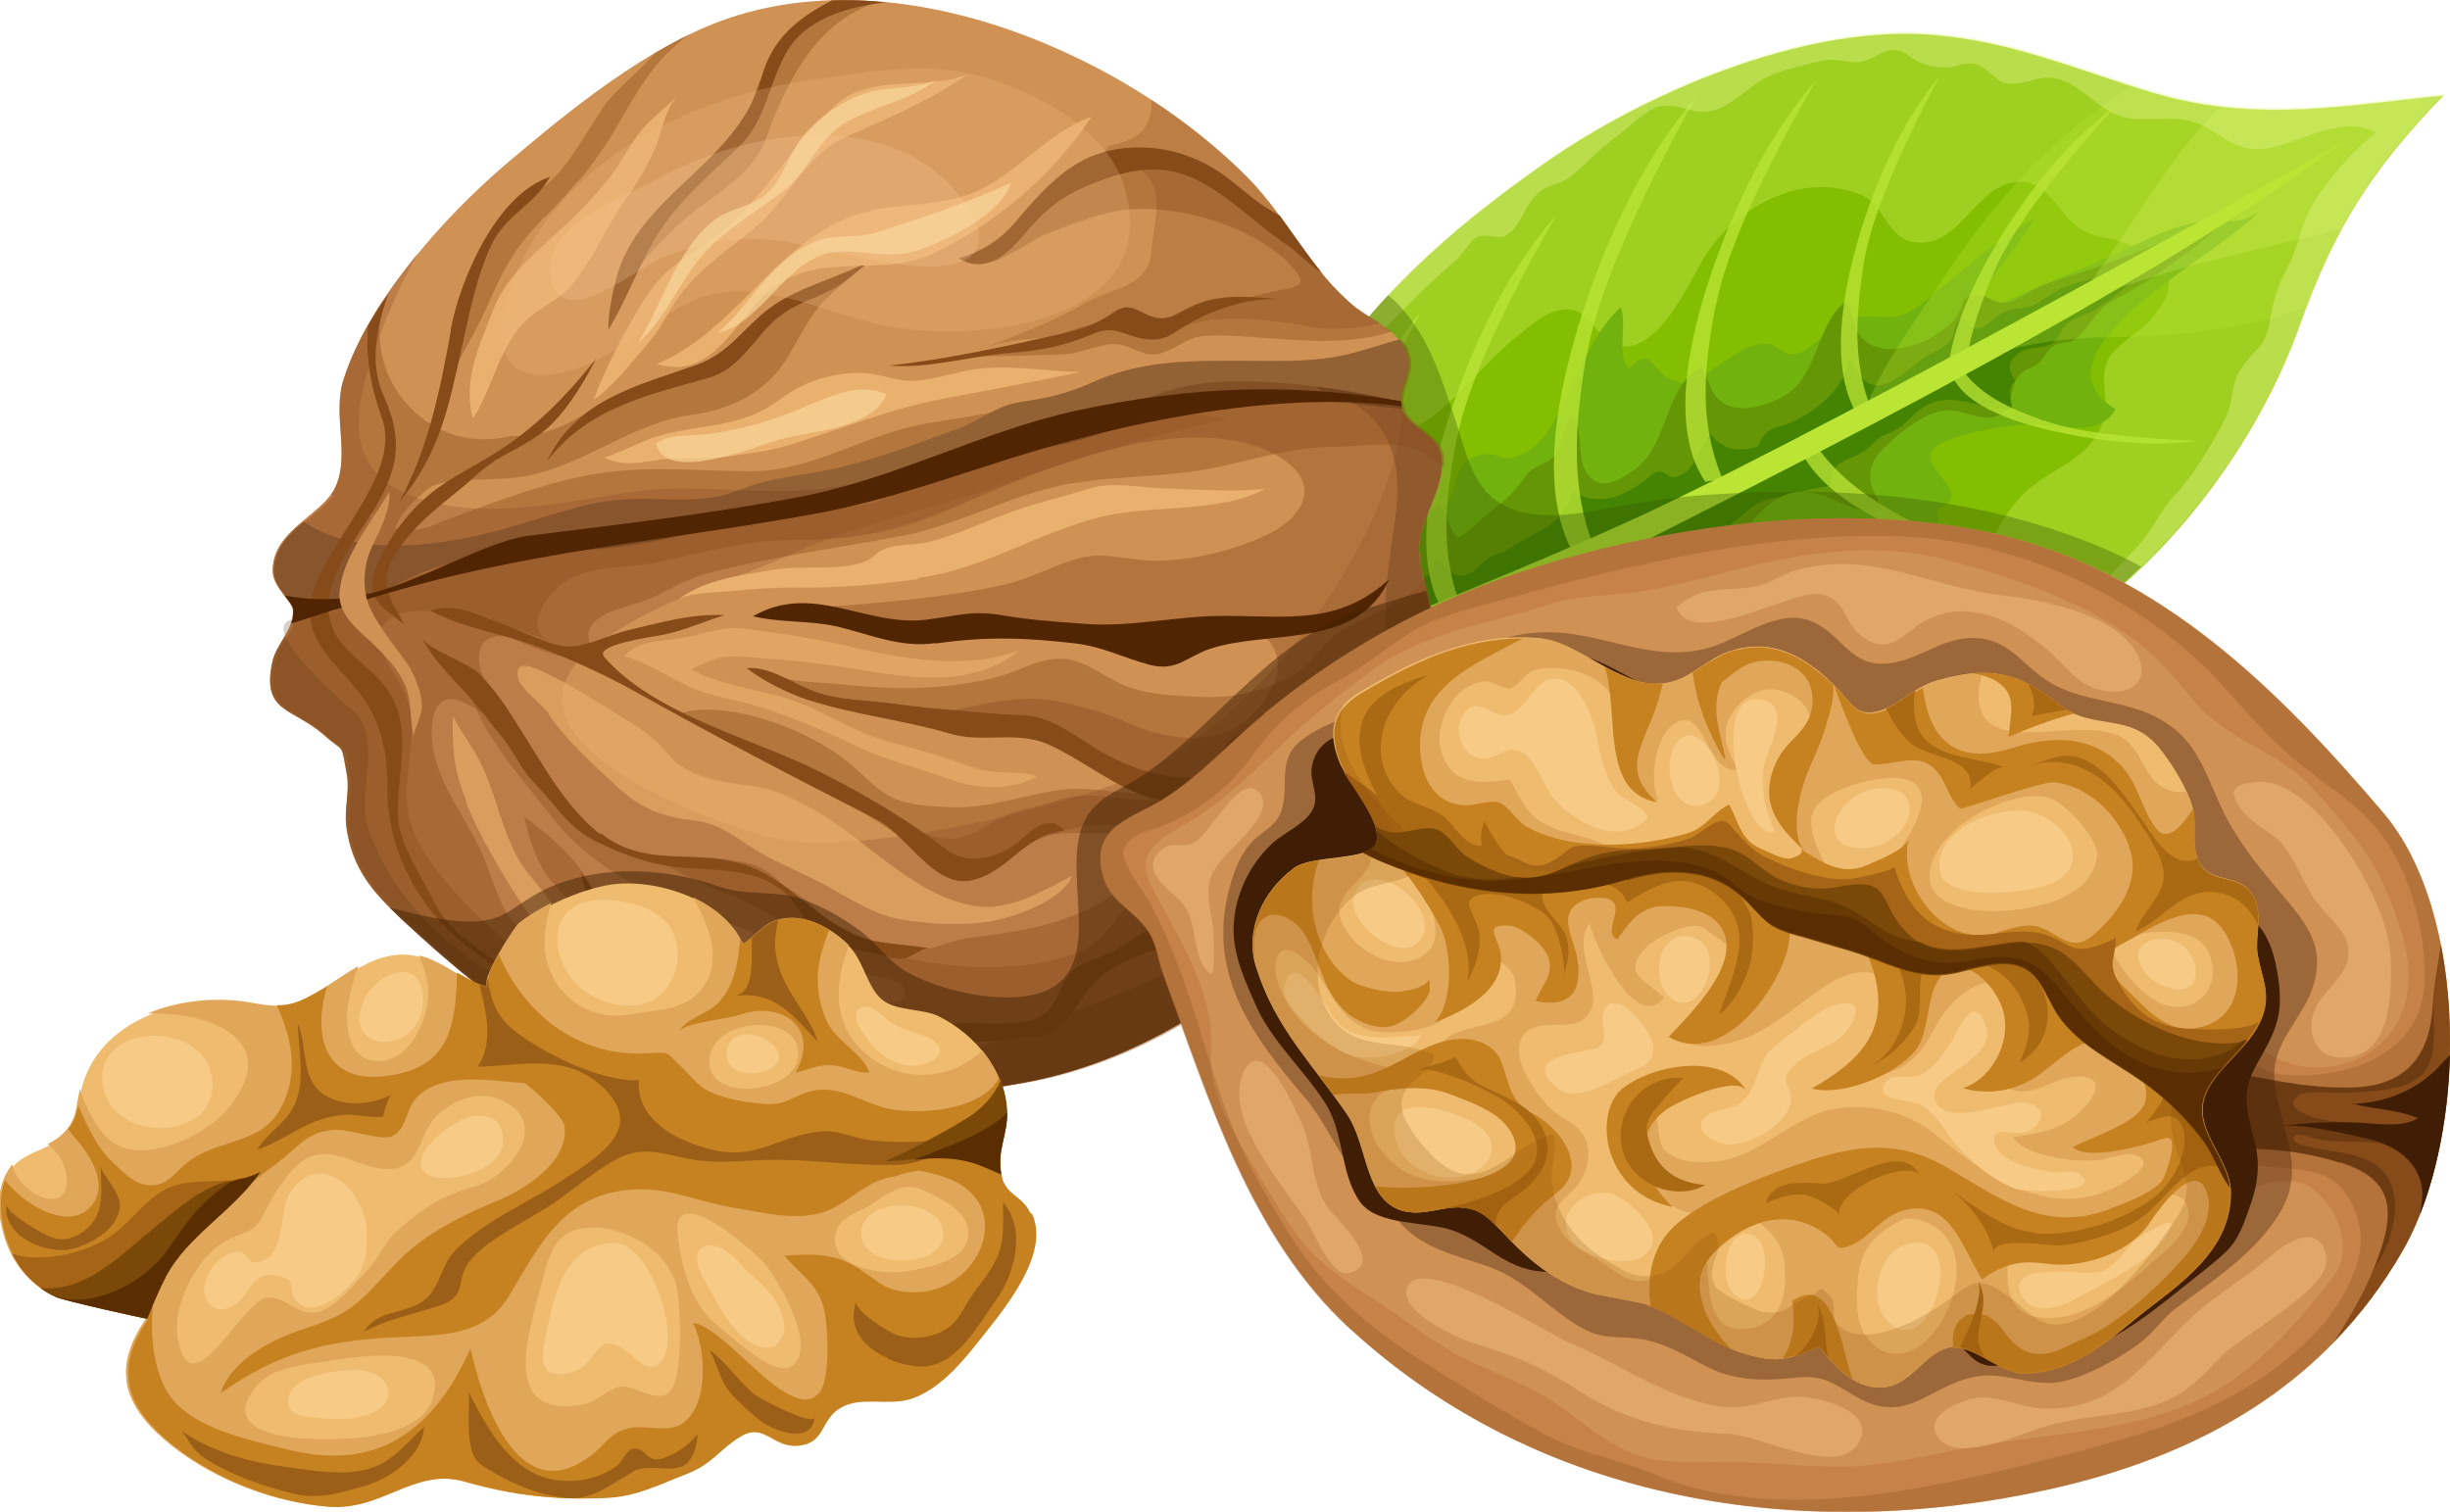 <svg xmlns="http://www.w3.org/2000/svg" id="b" viewBox="0 0 64 39.49"><defs><style>.d{opacity:.39;}.d,.e{fill:none;}.e{opacity:.77;}.f{fill:#f7ca86;}.g{fill:#efbb6f;}.h,.i{fill:#eab06d;}.j{fill:#83bf00;}.k,.l{fill:#bae535;}.m{fill:#659605;}.n{fill:#72b20f;}.o,.p{fill:#864b19;}.q{fill:#aa6913;}.r{fill:#a56416;}.s{fill:#bd7d48;}.t{fill:#d09154;}.u{fill:#e0a65a;}.v{fill:#c68220;}.w,.x{fill:#401e06;}.y{fill:#458403;}.z{fill:#9b5f18;}.aa,.ab{fill:#5b2e02;}.ac,.ad{fill:#341702;}.ae{fill:#522502;}.af{fill:#7a4909;}.ad,.ag{opacity:.2;}.ag{fill:#894a04;}.ab{opacity:.59;}.i{opacity:.62;}.ah{fill:#985b2b;opacity:.52;}.ai{fill:#d1ed5d;}.ai,.l,.aj{opacity:.28;}.aj{fill:#e6f978;}.ak{fill:#facb9f;}.ak,.p,.al{opacity:.25;}.al,.am{fill:#f2bd84;}.an{fill:#a76735;opacity:.45;}.ao{fill:#3f1e00;}.ao,.am{opacity:.47;}.ap{fill:#3a5b00;}.ap,.aq{opacity:.36;}.aq{fill:#e9f797;}.x,.ar{opacity:.35;}.ar{fill:#b66831;}.as{fill:#fada9f;opacity:.65;}</style></defs><g id="c"><path class="j" d="m38.07,22.43c-1.44-.02-3.25-.31-4.43-1.18-.45-.33-1.08-.88-1.18-1.48-.06-.35.8-2.1.92-1.91-1.03-1.6-1.1-2.08-.52-3.99.35-1.14.75-2.39,1.36-3.43,1.52-2.57,3.65-4.43,6.11-6.16,2.63-1.85,6.69-3.58,9.96-3.38,2.18.13,3.93.92,5.96,1.53,2.71.8,5.03.32,7.57.07-1.86,1.92-2.85,3.47-3.75,6.01-.89,2.5-2.61,5.02-4.61,6.76-5.18,4.5-10.51,7.28-17.39,7.17Z"></path><path class="aj" d="m41.46,20.33c.13-.34.26-.69.55-.79.5-.17,1.33.47,1.95.33.76-.18.9-.98,1.49-1.37.62-.41,1.29-.38,1.9-.95,1.31-1.24,1.29-2.12,3.18-2.45,1.7-.29,1.15-.78,2.14-1.99.78-.95,1.99-.98,2.3-2.24.12-.48-.13-.97.08-1.43.2-.45.77-.69,1.1-1.06.82-.9.65-1.42-.55-1.99-.53-.26-.74-.09-1.26-.42-.57-.36-.79-1.22-1.58-1.22-1.16,0-1.54,1.79-2.79,1.57-.66-.12-.78-.97-1.29-1.2-1.61-.73-3.47.37-4.22,1.7-.38.68-1.14,2.33-2.11,2.23-.59-.06-.74-.88-1.32-.96-.54-.07-1.04.41-1.49.77-.75.6-1.72,1.89-2.55,2.29-.94.46-.74-.3-1.45-.33-.77-.04-1.46.93-2.06,1.23.22-.57.46-1.12.76-1.62,1.52-2.57,3.65-4.43,6.11-6.16,2.63-1.85,6.69-3.58,9.96-3.38,2.18.13,3.93.92,5.96,1.53,2.71.8,5.03.32,7.57.07-1.86,1.92-2.85,3.47-3.75,6.01-.89,2.5-2.61,5.02-4.61,6.76-4.96,4.3-10.05,7.03-16.49,7.17.02,0,.71-.53.79-.58.47-.28.99-.46,1.38-.87.15-.15.24-.4.33-.64Z"></path><path class="n" d="m44.8,16.43c-.47-.11-.55-.35-1.07-.24-.59.13-1.24.67-1.01,1.23.27.65,1.15.43,1.44,1.05-.46.04-1.31-.05-1.82-.2-.55-.16-.95-.56-1.56-.35-1.75.59-.11,1.79.34,2.44-.39.09-.96-.28-1.36-.43-.47-.17-1.77-.72-2.1-.23-.36.54.62.94.05,1.31-.18.12-1.11-.14-1.35-.21-.51-.15-1.5-.67-1.91-.08-.21.29-.04.66,0,1-.29-.13-.57-.29-.81-.47-.45-.33-1.08-.88-1.18-1.48-.06-.35.8-2.1.92-1.91-1.03-1.6-1.1-2.08-.52-3.99.06-.19.12-.39.18-.59-.08.67.03,1.25.59,1.48.35-.18.41-.54.71-.78.07.12.22.23.28.35.26-.79.33-2.29,1.04-2.8.03,1.14-.5,2.44.64,3.21.28-.29.21-.77.51-1.08.29-.29.52-.13.77-.31.65-.46.22-1.35,1.18-1.48.45-.06.45.26.99,0,.41-.2.67-.54.88-.93.53-.96.9-2.17,1.71-2.92.17.5-.12,1.15.2,1.62.6-.65.62.04,1.06.25.5.23.63.09,1.19-.28.6-.39.87-.66,1.45-.62.14,0,.3.27.58.26.27,0,.5-.22.7-.38.62-.47.47-.59,1.21-.6.7-.01.89.12,1.51-.37.99-.77,1.79-1.56,2.9-2.19-.51.9-1.33,1.67-1.78,2.59,1.32-.59,2.74-1.15,4.11-1.76.7-.32,1.36-.68,2.13-.76.49-.05.99.12,1.41-.26-.83,1.04-6.21,3.65-3.75,5.17-.42.8-1.62.37-2.33.4-.57.02-1.31.17-1.85.34-1.8.56.83,1.35-.5,1.89.44,1.36-2.59.32-3.04.39-.58.09-1.42.78-1.25,1.45.06.23,1.55,1.24,1.64,1.21-.5.2-1.23.08-1.8.11-.47.03-.87.06-1.32-.04Z"></path><path class="m" d="m33.37,17.85c-.34-.53-.58-.93-.72-1.31.09.03.19.04.29.05.32.02,1.25.03,1.27-.45,0-.14-.07-.25-.05-.4.02-.13.08-.24.13-.35.2-.49.19-1.14.48-1.58.09.16,0,.48.02.68.03.24.11.57.2.78.09.19.13.18.28.14.91-.23,1.66-.26,1.8-1.34.03-.24.03-.39.16-.59.09-.14.26-.17.33-.34.26.25.26.64.51.9.3-.09.5-.38.75-.58.4-.32.7-.54.99-.96.25-.37.44-.29.73-.53.3-.26.26-.81.52-1.11.36.4.06,1.19.48,1.61.33.33.75.07,1.1-.16.96-.62.81-2.24,1.83-2.73.22.48.24.96.89,1.07.4.07.97-.13,1.3-.34.83-.51.79-1.86,1.56-2.44.23.29.15.71.46,1,.63.6,2.02,0,2.44-.61.08-.11.17-.46.3-.52.38-.2.67.27,1.06.15.31-.09.63-.36.96-.47.46-.16.92-.3,1.38-.46.86-.29,1.7-.68,2.57-.92.2-.05.41-.1.61-.15-.36.32-.73.63-1.13.91-.52.37-1.03.73-1.6,1.01-.52.26-.6.62-.97.98-.2.2-.38.11-.62.23-.23.12-.25.31-.42.46-.14.13-.31.14-.45.26-.34.31-.19.83-.51,1.06-.45.32-1.05-.16-1.54-.07-.58.1-1.33.7-1.7,1.14-.18.22-.23.48-.19.75.01.08.28.69.3.68-.4.28-1.28-.33-1.77-.42-.32-.05-.59-.05-.88.1-.37.2-.61.48-.88.78-.14.16-.11.21-.31.34-.18.11-.41.12-.59.26-.49.37-.13.81.13,1.22-.48.44-1.16-.45-1.74-.21-.29.12-.38.42-.74.52-.91.25-1.99.81-1.24,1.89-.26.2-.83-.19-1.05-.3-.39-.2-.85-.25-1.23-.48-.11-.06-.21-.18-.34-.2-.19-.04-.16.04-.3.11-.34.17-.76.21-1.12.4-.53.28-.04.8.24,1.09.17.18.29.39.44.58-.4.05-.71-.32-1.06-.45-.22-.09-.46-.19-.68-.26-.42-.13-.82.49-1.12.7-.13.09-.33.12-.4.28-.1.21.2.29.16.42-.06.17-.74-.13-.86-.15-.45-.09-1.02.19-1.36.47-.03-.07-.05-.15-.06-.22-.06-.35.8-2.1.92-1.91Z"></path><path class="y" d="m53.91,8.54c-.09.13-.13.3-.26.4-.25.2-.59.08-.88.27-.34.22-.33.42-.13.75-.24.18-.09.5-.08.73-.96.02-1.74-.66-2.59.17-.23.22-.33.34-.64.46-.31.12-.3.2-.53.39-.47.38-.96.22-.99.97-.23.09-.45.06-.7.16-.19,0-.37.03-.56.13-.13.02-.25.04-.36.07-.51.13-.67.53-1.12.73-.25.11-.38.05-.64.25-.16.12-1.14.52-.6.79-.11.02-.29.07-.39.05-.17-.03-.29-.23-.43-.26-.26-.05-.21.08-.42.2-.09.05-.06.15-.17.19-.09.03-.16-.08-.24-.05-.31.11-.57.44-.94.54-.44.12-.88.25-1.21.58-.19.19-.31.61-.61.66-.19.03-.39-.15-.57-.22-.28-.11-.29-.05-.56,0-.18.04-.52.04-.69.1-.24.09-.23.29-.38.45-.18.21-.35.16-.4.51-.03.19.07.4.02.59-.15-.19-.29-.4-.44-.59-.22.37-.33.13-.65.17-.23.03-.44.19-.68.23-.48.07-1.13.13-1,.82-.19-.22-.18-.47-.47-.42-.47.08-.64.81-1.05,1.03.04-.16.77-1.64.84-1.53-.34-.53-.58-.93-.72-1.31.02,0,.05.01.07.02.28.36.67.67,1.16.63.46-.04.8-.34,1-.74.1-.2.16-.42.22-.63.03-.12.99.03,1.12,0,.32-.07.53-.41.76-.61.1-.09.3-.16.38-.27.08-.1.04-.29.15-.42.25.31.44.66.88.44.19-.09.32-.31.52-.42.18-.09.32-.09.5-.22.65-.45,1.46-.61,1.64-1.49.67.38,1.25.18,1.86-.26.17-.12.23-.25.43-.26.18-.01.2.2.45.13.5-.15.56-.76.87-1.11.28.33.57.46,1.01.38.38-.06.2-.12.38-.33.21-.25.37-.21.64-.32.71-.29,1.52-.95,1.6-1.74,0,.09.32.55.4.61.26.21.49.15.79-.03.25-.15.46-.36.69-.52.22-.16.58-.27.75-.48.16-.2.07-.45.31-.62.42.64.69.06,1.13-.15.23-.11.5-.06.74-.17.25-.12.46-.31.72-.43.49-.22.99-.25,1.47-.43.23-.08.41-.28.63-.39.27-.13.6-.16.89-.24-.8.48-1.36,1.18-2.15,1.64-.21.12-.48.17-.66.33-.04.03-.06.07-.09.11Z"></path><path class="l" d="m54.86,8.81c-2.29.07-4.43.78-6.25,2.18.45-1.29,1.22-2.31,1.95-3.42,1.51-2.29,2.78-3.77,5.11-5.33.19.06.38.12.58.18,2.71.8,5.03.32,7.57.07-1.74,1.8-2.72,3.27-3.58,5.55-.34.11-.68.22-1.03.31-1.44.37-2.87.43-4.34.47Z"></path><path class="ai" d="m54.17,7.97c.77-1,1.44-2.06,2.16-3.12.5-.73,1.04-1.46,1.69-2.07,1.99.24,3.83-.1,5.8-.29-1.15,1.2-1.97,2.25-2.65,3.48-2.35.62-4.77,1.05-7,2Z"></path><g class="e"><path class="k" d="m35.13,13.12c-.2,1.39-.28,2.61.29,3.9-.16.1-.17.04-.36.09-.88-1.27-.44-3.42-.04-4.78.4-1.35,1.06-2.95,2.1-4.19-1,1.89-1.81,3.72-1.99,4.97Z"></path><path class="k" d="m48.67,6.98c-.2,1.39-.28,2.61.29,3.9-.16.1-.16.04-.36.09-.88-1.27-.44-3.42-.04-4.78.4-1.35,1.06-2.94,2.1-4.19-1,1.88-1.81,3.72-1.99,4.97Z"></path><path class="k" d="m50.88,9.72c.11-1.2.76-2.49,1.29-3.38.73-1.21,1.76-2.59,3.07-3.54-1.44,1.58-2.67,3.16-3.16,4.32-.33.78-.59,1.52-.7,2.28-.17.1-.33.21-.5.3Z"></path><path class="k" d="m39,19.5c-1.24-.67-2.26-1.34-2.96-2.56-.17.07-.13.11-.29.23.49,1.47,2.48,2.4,3.81,2.89,1.33.48,3,.91,4.61.82-2.11-.32-4.07-.78-5.17-1.37Z"></path><path class="k" d="m53.41,11c-.94-.34-1.71-.68-2.19-1.4-.14.05-.11.07-.24.16.3.88,1.82,1.33,2.84,1.54,1.02.22,2.32.38,3.61.22-1.66-.07-3.18-.22-4.02-.53Z"></path><path class="k" d="m38.05,11.46c-.31,1.62-.45,3.04.16,4.51-.2.12-.2.06-.43.13-.99-1.43-.37-3.94.18-5.54.54-1.58,1.4-3.46,2.7-4.95-1.28,2.23-2.33,4.4-2.6,5.85Z"></path><path class="k" d="m44.82,7.96c-.31,1.62-.45,3.04.16,4.51-.19.12-.2.06-.43.12-.99-1.43-.37-3.94.18-5.53.55-1.59,1.4-3.46,2.7-4.95-1.28,2.23-2.33,4.4-2.6,5.85Z"></path><path class="k" d="m41.44,9.28c-.31,1.88-.45,3.53.29,5.25-.22.14-.22.06-.49.14-1.17-1.69-.51-4.6.08-6.44.59-1.83,1.53-4,2.98-5.69-1.42,2.56-2.57,5.06-2.85,6.75Z"></path><path class="k" d="m42.11,18c-1.31-.51-2.4-1.06-3.25-2.19-.16.09-.12.12-.26.26.66,1.4,2.75,2.08,4.13,2.41,1.37.32,3.08.54,4.68.26-2.13-.07-4.13-.28-5.3-.74Z"></path><path class="k" d="m46.07,15.94c-1.31-.51-2.4-1.06-3.25-2.19-.16.09-.12.12-.26.26.66,1.4,2.75,2.09,4.13,2.41,1.38.32,3.08.54,4.68.26-2.13-.07-4.13-.28-5.3-.74Z"></path><path class="k" d="m50.07,13.7c-1.2-.62-2.18-1.25-2.84-2.4-.17.07-.13.1-.29.22.45,1.38,2.38,2.25,3.67,2.7,1.29.45,2.91.84,4.49.74-2.06-.29-3.96-.71-5.03-1.26Z"></path><path class="k" d="m35,19.73c-.37-.4-.66-.89-.83-1.48-.05-.18-.08-1.16.31-1.16-1.34-.03-.64,1.77-.19,2.38.35.48.96.84,1.47,1.16.6.38,1.05.28,1.65.45-.94-.26-1.79-.69-2.41-1.35Z"></path></g><path class="k" d="m33.12,18.1c.12-.19.22-.3.25-.24-.08-.12-.15-.24-.22-.35,3.15-1.24,7.43-2.97,9.85-4.1,5.62-2.64,18.06-9.65,18.27-9.72-3.79,2.73-8.44,5.53-19.6,11.09-1.3.65-5.4,2.28-8.55,3.34Z"></path><path class="aq" d="m38.07,22.43c-.95-.01-2.07-.15-3.05-.49,1.94.46,4.15-.1,6.1-.28,1.05-.09,2.03-.1,2.95-.64.26-.15.56-.52.87-.56.25-.03.44.18.62.16.59-.05.33-.35.8-.53.47-.18.88.17,1.4,0,1.08-.35,2.01-1.63,2.96-2.26.44-.29.92-.2,1.37-.46.51-.29.69-.9,1.25-1.18.61-.3,1.01-.24,1.49-.82.34-.41.63-.7,1.02-1.11.38-.4.52-.83.9-1.25.57-.62,1.03-1.39,1.39-2.1.22-.45.12-.85.39-1.26.39-.59.63-.51.77-1.29.1-.59.21-.92.48-1.42.25-.48.32-1.05.59-1.53.37-.65,1.1-1.48,1.69-1.94-.89-.55-2.18.41-3.07.43-.72.01-1.04-.51-1.69-.71-.57-.18-1.16-.01-1.72-.11-.68-.12-1.05-.71-1.63-.95-.68-.29-1,.16-1.58.04-.23-.05-.49-.45-.8-.5-.3-.05-.44.09-.71.09-.36-.01-.32,0-.67-.11-.23-.07-.38-.31-.64-.34-.36-.04-.63.26-.98.31-.27.04-.6-.11-.93-.04-.43.09-1.03.23-1.43.41-.54.24-.92.78-1.52.91-.52.11-.9-.28-1.44-.09-.28.1-.79.59-1.05.78-.45.32-.75.69-1.17,1.02-.26.2-.5.19-.74.35-.49.33-.5.92-.95,1.19-.2.12-.51-.07-.76.04-.15.07-.35.43-.5.56-1.85,1.62-3.42,3.42-4.71,5.55.24-.67.52-1.32.87-1.91,1.52-2.57,3.65-4.43,6.11-6.16,2.63-1.85,6.69-3.58,9.96-3.38,2.18.13,3.93.92,5.96,1.53,2.71.8,5.03.32,7.57.07-1.86,1.92-2.85,3.47-3.75,6.01-.89,2.5-2.61,5.02-4.61,6.76-5.18,4.5-10.51,7.28-17.39,7.17Z"></path><path class="ap" d="m55.94,14.81c-.32-.18-.64-.33-.93-.46-3.29-1.41-6.91-1.67-10.45-1.42-.81.06-1.6.17-2.41.32-.98.19-2.28.45-3.14-.23-.57-.45-.74-1.29-.96-1.95-.37-1.1-.67-2.18-1.47-3.06-.11-.12-.21-.21-.32-.3-.77.82-1.46,1.72-2.06,2.73-.62,1.04-1.01,2.29-1.36,3.43-.58,1.91-.52,2.39.52,3.99-.12-.19-.97,1.56-.92,1.91.1.6.73,1.15,1.18,1.48,1.19.88,3,1.16,4.43,1.18,6.88.11,12.21-2.67,17.39-7.17.16-.14.32-.3.48-.45Z"></path><path class="t" d="m37.45,16.81c.05-.89-.34-1.59-.38-2.45-.03-.77.81-1.77.55-2.57-.14-.43-.79-.65-.97-1.04-.23-.51.28-.97.11-1.48-.21-.64-.85-.84-1.32-1.21-1.23-.98-1.78-2.34-2.87-3.44-1.26-1.26-2.91-2.42-4.74-3.25C25.03.08,21.81-.47,19.02.48c-2.08.71-4.16,2.41-5.83,3.83-1.59,1.36-3.57,3.57-4.21,5.61-.29.93.18,1.95-.21,2.8-.35.75-1.65,1.12-1.64,2.19,0,.42.52.8.53,1.02.03.54-.43.85-.54,1.37-.28,1.33.54,1.17,1.36,1.9.53.48.43.14.59,1.03.08.43-.08.92-.01,1.38.15,1.06.66,1.67,1.45,2.4,2.65,2.46,5.07,4.25,8.88,4.62,2.4.23,4.98.08,7.39-.36,5.29-.97,10.41-5.97,10.68-11.46Z"></path><path class="s" d="m34.42,7.48c.13.21.32.34.54.5-.21-.14-.39-.31-.54-.5Z"></path><path class="s" d="m37.45,16.81c.05-.89-.34-1.59-.38-2.45-.03-.77.81-1.77.55-2.57-.14-.43-.79-.65-.97-1.04,0,0,0-.01,0-.02-.2,2.88-2.99,7.31-6.5,9.29-1.84,1.04-8.03,2.45-10.07,1.85-3.52-1.03-7.38-3.14-4.24-5.22,1.73-1.14,3.07-1.36,4.94-2.22,1.67-.76,3.52-1.11,5.28-1.73,1.92-.68,3.99-1.33,5.99-1.75-1.81-.42-3.51.27-5.19.87-1.75.63-3.31.63-5.11.91-1.75.27-3.55-.14-5.3.13-1.72.26-3.65.7-5.36.21-2.38-.69-1.82-2.62-1.09-4.51.25-.64.55-1.31.92-1.94-.86,1.04-1.6,2.2-1.95,3.31-.29.93.18,1.95-.21,2.8-.35.75-1.65,1.12-1.64,2.19,0,.42.52.8.53,1.02.03.54-.43.85-.54,1.37-.28,1.33.54,1.17,1.36,1.9.53.48.43.14.59,1.03.08.43-.08.92-.01,1.38.15,1.06.66,1.67,1.45,2.4,2.65,2.46,5.07,4.25,8.88,4.62,2.4.23,4.98.08,7.39-.36,5.29-.97,10.41-5.97,10.68-11.46Z"></path><path class="an" d="m35.45,8.06c-1.23-.98-1.78-2.34-2.87-3.44-.72-.72-1.57-1.41-2.51-2.02.05.38-.1.79-.45.99-.2.11-.43.17-.65.22-.1.13-.21.24-.33.34.41-.11.8-.01,1.24.36.56.48.25,1.33.2,2.05-.07.96-1.03.94-1.76,1.37-.9.53-1.78.81-2.72,1.22.85-.4,2.17-.28,3.11-.48.52-.11.84.03,1.36.03.47,0,.94-.25,1.42-.32,1-.14,1.96.02,2.92.18.42.07,1.05.03,1.65-.12-.2-.13-.41-.25-.6-.39Z"></path><path class="ah" d="m37.45,16.81c.05-.89-.34-1.59-.38-2.45-.03-.77.81-1.77.55-2.57-.14-.43-.79-.65-.97-1.04-.04-.09-.05-.18-.06-.26-.42-.08-.85-.18-1.32-.26-1.12-.19-2.49-.33-3.6-.24-2.22.18-3.9,1.75-6.03,2.2-.48.1-1.01.1-1.46.3-.57.25-.99.59-1.64.69-1.09.17-2.19.18-3.26.31-2.48.31-4.97,1.18-7.46,1.38-1.27.1-1.92.67-3.05,1.08-.37.13-.77.17-1.14.24-.09.4-.43.69-.52,1.12-.28,1.33.54,1.17,1.36,1.9.53.48.43.14.59,1.03.08.43-.08.92-.01,1.38.15,1.06.66,1.67,1.45,2.4,2.65,2.46,5.07,4.25,8.88,4.62,2.4.23,4.98.08,7.39-.36,5.29-.97,10.41-5.97,10.68-11.46Zm-7.67,6.57c-.48.37-.73.87-1.16,1.23-.73.62-2.64.72-3.56.63-.86-.08-2.27-.31-3.01-.8-.44-.29-.69-.74-1.14-1.04-.47-.31-1-.59-1.51-.77-1.02-.35-2.15.03-3.14-.38-1.05-.44-1.85-1.51-2.49-2.43-.52-.76-1.11-1.51-1.52-2.34-.18,1.17,1.42,2.89,2.09,3.77.96,1.25,2.11,1.88,3.62,2.47,1.14.45,2.36.76,3.23,1.55.36.33.95.81.33,1.23-.43.29-1.11-.12-1.54-.21-1.05-.24-2.05-.66-2.92-1.31-.33-.24-.64-.42-.87-.75-.25-.35-.42-.78-.78-1.04.08.47.07.85.26,1.32.16.4.5.85.6,1.27.17.79-.65.46-1.05.26-.79-.4-1.34-.78-1.98-1.4-.89-.87-1.96-1.77-2.45-2.95-.3-.72-.11-1.6-.04-2.36.06-.7-.11-1.22-.51-1.82-.78-1.18-.05-1.66,1.18-1.53,1.01.1,2.05.41,2.99.79-.82-.33-.08-1.28.3-1.54.73-.49,1.52-.36,2.36-.52,1.18-.23,2.33-.6,3.57-.6,1.59,0,2.74-.19,4.22-.83,1.4-.61,2.96-1.27,4.47-1.61,1.24-.29,2.92-.43,4.06.25,1.15.68.72,1.57-.31,2.06-.88.41-1.87.65-2.86.67-.64.01-1.36-.24-1.98-.08-.66.17-1.29.54-1.99.7-1.56.35-3.38.5-4.97.6,1.62.83,3.86.45,5.64.51,1.19.04,2.25.45,3.44.22.77-.15,1.93-.58,2.62-.02.88.72.13,1.87-.6,2.36-.84.56-2.09.33-2.93-.06-.57-.26-1.17-.42-1.78-.55-1.46-.3-2.81.41-4.27.42,1.74.69,3.73.01,5.34,1.06.68.44,1.54.81,2.33.89-1.19.54-2.3-.19-3.44.21-.45.16-.92.21-1.35.39-.43.18-.8.51-1.27.6-.51.1-1.28-.3-1.77-.5.16.31.73.75,1.03.96.38.28.67.37,1.14.23.87-.27,1.65-.69,2.53-.93.71-.19,1.94-.18,2.44.47.46.61-.16.91-.59,1.24Z"></path><path class="ad" d="m37.45,16.81c.05-.89-.34-1.59-.38-2.45-.03-.77.81-1.77.55-2.57-.14-.43-.79-.65-.97-1.04-.04-.09-.05-.18-.06-.26-.42-.08-.85-.18-1.32-.26-.28-.05-.57-.09-.87-.13.07.06.14.12.21.17.64.14,1.22.47,1.56,1.09.39.71.38,1.46.27,2.25-.1.71-.22,1.4-.24,2.01-.02.77,0,1.56-.18,2.32-.21.94-.57,1.86-1.05,2.72-.32.71-.72,1.39-1.18,2.03-1.93,2.66-4.88,3.35-7.78,4.5-1.23.49-2.4.67-3.72.63-1.18-.04-2.28-.6-3.46-.67-1.18-.07-2.19-.13-3.35-.52-2.45-.81-4.9-2.35-5.83-4.89-.37-1.01.32-2.17-.31-3.08.05.08-2.76-2.29-1.69-2.48,0,0,0,0-.01,0-.09.4-.43.69-.52,1.12-.28,1.33.54,1.17,1.36,1.9.53.48.43.14.59,1.03.08.43-.08.92-.01,1.38.15,1.06.66,1.67,1.45,2.4,2.65,2.46,5.07,4.25,8.88,4.62,2.4.23,4.98.08,7.39-.36,5.29-.97,10.41-5.97,10.68-11.46Z"></path><g class="d"><path class="o" d="m17.11,1.38c-.42.53-.97.87-1.37,1.45-.47.67-.89,1.56-1.55,2.06-.55.42-.88.57-1.21,1.2-.63,1.2-1.22,2.19-1.12,3.6.31-.63.68-1.24.95-1.88.39-.9.77-1.51,1.48-2.2.37-.36.65-.71.96-1.04.28-.37.56-.74.79-1.14.43-.73.84-1.52,1.46-2.11.17-.16.34-.3.52-.43-.3.15-.61.31-.9.49Z"></path><path class="o" d="m20.04,8.41c-.53.54-.92,1.15-1.64,1.42-.68.26-1.45.15-2.13.45-.31.14-.58.28-.83.42-.62.43-1.32.72-2.08.69-.74.17-1.5.11-2.2-.37-1.1-.76-1.44-2.02-1.15-3.18-.46.69-.83,1.4-1.04,2.09-.29.93.18,1.95-.21,2.8-.04.07-.09.14-.12.21.16-.03.3,0,.44.05.5.2.9.86,1.37,1.07-.52-.23.68-1.33.9-1.39.74-.22,1.65-.08,2.43-.24,1.57-.32,2.73-1.39,4.33-1.6.72-.1,1.42-.37,1.96-.87.56-.51.8-1.29,1.28-1.89.33-.42.88-.79,1.22-1.18-.76.5-1.88.86-2.52,1.52Z"></path><path class="o" d="m35.45,8.06c-.62-.5-1.07-1.09-1.5-1.69-.57-.34-1.13-.86-1.55-1.19-.71-.56-1.64-.87-2.5-1.02-1.03-.18-1.56.17-2.22.83-.6.6-1.35,1.2-1.83,1.87.56-.15,1.03-.57,1.57-.78.54-.21,1.14-.45,1.72-.56,1.42-.27,3.67.36,4.65,1.49.43.49.03.49-.44.59-.42.09-.85.19-1.27.31-.46.13-.87.28-1.3.49-.49.23-.51.12-1.03.02-.72-.14-1.46.08-2.12.34-.74.3-1.51.46-2.32.54.78.02,1.62-.02,2.43-.04.46-.01.89-.25,1.33-.27.39-.02.72.29,1.08.27.38-.02.74-.36,1.1-.45.3-.07.75-.05,1.07-.03,1.21.06,2.78.31,4.02-.12-.27-.22-.61-.38-.89-.6Z"></path><path class="o" d="m20.11,3.33c.57-1.42,1.27-2.77,2.84-3.29-.26-.02-.51-.03-.77-.04-.17.08-.32.14-.43.19-.82.32-1.56,1.17-1.92,1.97-.24.53-.28,1.02-.67,1.48-.43.5-.99.86-1.44,1.34-.67.72-1.11,1.69-1.57,2.57.69-.74,1.26-1.49,2.07-2.09.69-.52,1.45-.98,1.78-1.82.04-.1.08-.2.11-.29Z"></path><path class="o" d="m37.45,16.81c0-.07,0-.14,0-.2,0-.02,0-.04,0-.06,0-.05,0-.1,0-.15,0-.02,0-.03,0-.05,0-.06-.02-.13-.02-.19,0-.01,0-.03,0-.04,0-.05-.02-.1-.03-.15,0-.02,0-.04,0-.06-.01-.05-.02-.1-.03-.15,0-.01,0-.02,0-.03-.01-.06-.03-.12-.04-.19l-.03-.14s-.01-.06-.02-.08c-.01-.06-.03-.12-.04-.18,0,0,0,0,0-.01-.6.62-1.3.86-2.1,1.28-.56.3-.81.9-1.38,1.24-.62.36-1.44.57-2.16.56-.63-.01-1.49-.04-2.09-.25-.56-.19-1.12-.71-1.72-.75-.4-.02-.78.11-1.13.26-.52.23-1.13.35-1.68.42-.93.13-1.94.1-2.87,0-.65-.07-1.47-.05-2.06-.3.58.27,1.04.64,1.69.77,1.44.3,2.92.29,4.36.53,1.14.18,1.97.67,2.99,1.13.52.24,1.07.3,1.59.55-.89.36-1.9-.04-2.83.05-.98.1-1.93.49-2.9.47-.49-.01-1.16-.04-1.61-.24-.5-.22-.9-.75-1.34-1.06-.89-.64-2.07-1.12-3.14-1.23-.26-.03-.89-.05-1.12.11.97.62,2.47,1.07,3.45,1.7.91.58,1.87,1.16,2.75,1.78.45.32.94.97,1.55.75.56-.21.9-.85,1.47-1.01.55-.15,1.31-.13,1.88-.13.43,0,.75.13,1.12.35.28.16-.62,1.07-.72,1.15-1.21.88-2.52,1.07-3.96,1.25-.41.05-.79.25-1.21.32-.4.07-.68-.07-1.06-.17-.68-.19-1.43-.66-2-1.06-.57-.4-.79-.91-1.53-1.06-.4-.08-.82-.16-1.23-.12-.35.03-.76.16-1.08-.05.99.9,2.63,1.02,3.55,2.03.62.67,1.32.97,2.2,1.12.21.03.79.14.72.44-.07.31-.7.23-.92.22-.36-.02-.72-.03-1.04.13-.42.21-.5.4-1,.21-.97-.38-1.98-.68-2.96-1.07-.59-.24-.68-.79-1.24-1.07-.62-.31-.72-.53-.99-1.13-.33-.75-1.17-1.45-1.8-1.93.12.58.33,1.24.7,1.69.39.47.75.71.97,1.29.09.25.38.73.04.95-.55.37-1.28-.54-1.66-.83-.64-.49-.78-1.23-1.08-1.96-.38-.96-1.17-1.87-1.35-2.9-.1-.62-.02-1.59.8-1.21.49.23.9.52,1.33.8-.21-.65-.84-1.16-.92-1.85-.08-.63.44-.82.96-.58.58.27,1.04.41,1.66.53.33.06.69.2,1,.38-.31-.29-.95-.74-.72-1.23.22-.46,1.09-.56,1.51-.74.55-.23.98-.54,1.57-.69,1.64-.42,3.34-.65,5.01-.96,1.51-.28,2.83-1.06,4.31-1.35,1.11-.21,2.27-.19,3.39-.35,1.3-.19,2.36-.65,3.71-.64.65,0,1.53-.19,2.14.1.24.11.45.27.66.44,0-.06,0-.11,0-.17,0-.02,0-.05,0-.07,0-.02,0-.04,0-.05,0-.04-.02-.09-.03-.13-.14-.43-.79-.65-.97-1.04-.23-.51.28-.97.11-1.48-.01-.04-.03-.08-.04-.12,0,0,0-.01,0-.02-.02-.03-.03-.06-.05-.09,0,0,0,0,0,0-.02-.03-.04-.06-.06-.09t0,0s-.05-.06-.07-.09h0c-.4.1-.8.25-1.24.36-.98.26-1.94.2-2.99.2-1.37,0-2.54,0-3.79.56-1.37.63-2.89.84-4.37,1.08-1.57.26-2.99,1.25-4.57,1.25-1.44,0-2.85-.17-4.27.1-1.3.25-2.52.73-3.75,1.18-.03,0-.06.02-.09.03-.99.55-2.05.02-2.49-.97-.03-.08-.06-.16-.1-.25-.02.11-.06.22-.11.33-.35.75-1.65,1.12-1.64,2.19,0,.42.52.8.53,1.02.03.54-.43.85-.54,1.37-.04.19-.06.35-.05.49,0,.17.04.34.14.49.24.35.76.46,1.28.92.53.48.43.14.59,1.03.08.43-.08.92-.01,1.38.15,1.06.66,1.67,1.45,2.4,2.65,2.46,5.07,4.25,8.88,4.62,2.4.23,4.98.08,7.39-.36,5.29-.97,10.41-5.97,10.68-11.46Z"></path><path class="ac" d="m7.66,15.93s0,.06,0,.09c.08,0,.16-.01.25-.02.59-.03.72,0,1.2-.17.03-.01.07-.02.1-.03.43-.19.88-.42,1.38-.65,1.37-.64,2.72-.77,4.21-.77,1.46,0,2.82-.36,4.24-.64,1.53-.31,3-.43,4.47-.91.74-.24,1.45-.57,2.2-.77.73-.19,1.47-.32,2.21-.49,1.42-.34,2.76-1.11,4.24-1.18,1.41-.07,2.87.12,4.27.27.07,0,.14.01.2.02-.15-.48.3-.92.14-1.4-.01-.04-.03-.08-.04-.12,0,0,0-.01,0-.02-.02-.03-.03-.06-.05-.09,0,0,0,0,0,0-.02-.03-.04-.06-.06-.09-.02-.03-.05-.06-.07-.09-.4.11-.8.25-1.24.36-.98.26-1.94.2-2.99.2-1.37,0-2.54,0-3.79.56-.63.29-1.21.42-1.87.51-.62.09-1.08.5-1.66.71-.53.19-1.06.38-1.59.57-.38.13-.81.26-1.22.37-.97.27-1.94.26-2.88.65-1.05.44-2.14.14-3.23.27-.45.05-.45.05-.82.14-.71.18-1.4.41-2.1.61-1.53.43-3.84.78-5.22-.19-.41.34-.79.71-.79,1.3,0,.42.52.8.53,1.02Z"></path></g><path class="ae" d="m24.44,16.8c-.88.13-1.65-.2-2.48-.41-.75-.19-1.53-.11-2.29-.29,1.56-.9,2.94.28,4.52.09.9-.11,1.21-.26,2.09-.1.65.11,1.41.16,2.08.21,1.2.09,2.43-.22,3.64-.21,1.65,0,2.97.25,4.29-.96-.83,1.85-3.14,1.31-4.68,1.82-.6.2-.87.6-1.57.42-.69-.18-1.21-.47-1.94-.56-1.3-.15-2.31-.19-3.65,0Z"></path><path class="o" d="m11.78,8.63c-.27,1.5-.6,3.14-1.36,4.5,1.1-1.31,1.31-2.57,1.67-4.17.19-.86.37-1.75.74-2.55.37-.79,1.12-1.05,1.54-1.79-1.41.46-2.36,2.7-2.6,4.01Z"></path><path class="o" d="m30.47,8.8c-.16.07-.32.09-.6.05-.46-.07-.78-.36-1.26-.15-.78.33-1.36.45-2.22.52-1.05.08-2.12.42-3.16.33,1.48-.16,3.04-.5,4.5-.83.43-.1.74-.19,1.11-.4.41-.24.5-.42.98-.17.69.37.82.04,1.49-.22.7-.27,1.45-.16,2.18-.11-.9-.06-1.88.28-2.62.75-.16.1-.28.18-.4.24Z"></path><path class="o" d="m20.36,8.27c.4-.32.85-.45,1.3-.67.48-.23.82-.63,1.26-.9-.88.54-2,.74-2.83,1.36-.65.49-1.05,1.17-1.89,1.47-1.52.54-3.14.89-3.91,2.52,1.04-1.38,2.63-1.73,4.19-2.17.9-.25,1.22-1.09,1.88-1.62Z"></path><path class="o" d="m15.78,17.15c-.26-.3,1.28-.52,1.39-.54.6-.09,1.17-.36,1.76-.54-.9-.04-1.64.19-2.51.39-.47.11-1.06.42-1.52.43-.49.02-1.31-.43-1.77-.59-.61-.2-1.22-.58-1.89-.35.83.46,1.93.61,2.82.95.84.32,1.69.7,2.5,1.15,2.05,1.15,4.22,2.28,6.32,3.35.83.42,1.51,1.8,2.49,1.6.97-.2,1.37-1.19,2.42-1.3-.43-.54-.95.13-1.3.38-.46.33-1.23.53-1.75.13-1-.78-2.15-1.45-3.27-2.02-1.79-.91-4.35-1.49-5.7-3.04Z"></path><path class="o" d="m36.49,20.6c-.49.44-1.06.8-1.6,1.15-.96.63-2.05,1.12-3.09,1.62-.91.43-1.71.81-2.56,1.39-.35.24-.82.3-1.16.55-.36.27-.41.84-.74,1.13-.59.51-1.9.19-2.64.33-.77.15-1.68.21-2.42-.04-.55-.19-1.07-.49-1.66-.53-.49-.03-.85.03-1.35-.17-.8-.31-1.48-.97-2.22-1.42-.67-.41-1.29-.86-1.88-1.83.37,1.4.8,1.97,1.61,2.38.47.24.98.38,1.45.6.49.23.91.86,1.45.93.47.06.77-.18,1.23-.08.48.1.78.31,1.19.53.43.23.77.26,1.23.12.5-.16.68-.15,1.18-.07.79.13,1.69-.05,2.5-.11.9-.07,1.1-1.02,1.74-1.56.68-.58,1.58-.67,2.34-1.12.84-.5,1.52-1.08,2.44-1.46.68-.28,1.57-.74,2.42-1.32.19-.33.37-.68.53-1.03Z"></path><path class="o" d="m14.05,25.82h0s0,0,0,0c.04.02.04.01,0,0Z"></path><path class="o" d="m12.63,25.02c.4.28.88.85,1.41.8-.34-.35-.86-.55-1.27-.83-.51-.36-1.1-.78-1.38-1.34-.35-.69-.99-1.63-1-2.38-.02-1.1.42-2.3-.29-3.28-.53-.74-1.5-1.07-1.52-2.11,0-.71.43-1.4.83-2.01.09-.14.18-.27.26-.4.7-1.1.91-1.9.36-3.11-.39-.86-.2-1.78.11-2.68-.19.28-.37.56-.53.85-.05.83.06,1.54.36,2.37.58,1.57-1.65,3.37-1.86,4.89-.13.94.67,1.56,1.2,2.21.65.8.82,1.63.81,2.64,0,1.16.44,2.28,1.16,3.18.39.49.84.86,1.35,1.22Z"></path><path class="o" d="m23.14.06c-.47-.04-.94-.07-1.41-.05-.94.5-1.56,1-1.85,2.05-.62,2.22-3.22,3.02-3.79,5.24-.1.38-.21.95-.2,1.32.55-.9.88-1.96,1.5-2.81.56-.76,1.23-1.32,1.91-1.97.72-.71.76-1.6,1.23-2.45.5-.9,1.59-1.21,2.61-1.33Z"></path><path class="o" d="m34.54,7.14c-.39-.48-.74-1-1.11-1.51,0,0,0,0,0,0-.61-.31-.98-.71-1.51-1.09-.61-.42-1.27-.64-1.92-.68-1.72-.1-2.52.82-3.52,1.99-.38.44-.87.74-1.44.9.67.39,1.2-.03,1.64-.54.59-.69.95-1.04,1.83-1.4.92-.37,1.77-.57,2.69-.14.92.43,1.6,1.2,2.44,1.74.22.14.58.55.91.72Z"></path><path class="o" d="m32.02,19.48c-.27.42-.35.79-.86.83-.88.06-1.89-.35-2.59-.79-.51-.32-1.15-.8-1.79-.83-.68-.02-1.42-.1-2.12-.16-.58-.04-1.21-.14-1.78-.2-.64-.06-1.15-.08-1.72-.31-.49-.2-1.12-.63-1.65-.56.43.33,1.01.62,1.52.8,1.23.41,2.55.54,3.8.91.83.25,1.73-.09,2.56.28,1.46.65,2.95,2.3,4.61,1.02.21-.16.22-.5.42-.65.18-.14.71-.16.94-.27,1.12-.51,2.16-1.89,2.7-2.96-.87.7-1.54,1.64-2.38,2.34-.58.48-1.25-.09-1.67.56Z"></path><path class="o" d="m15.68,21.76c1.17.92,2.34.42,3.67.8,1.32.37,2.06,1.68,3.39,2,.52.12,1.08.12,1.6.23-.27-.06-.49.22-.74.25-.29.03-.37-.05-.64-.11-.5-.12-1.08-.14-1.51-.46-.44-.33-.6-.91-1.06-1.24-.71-.52-1.57-.49-2.41-.55-.9-.06-1.55-.29-2.36-.67-.77-.37-1.02-.89-1.61-1.5-.36-.36-.5-.71-.8-1.13-.16-.22-.34-.41-.5-.63-.54-.74-1.27-1.28-1.7-2.1.16.32,1.21.65,1.53.97.39.4.71.88,1,1.35.64.99,1.2,2.08,2.14,2.83Z"></path><path class="o" d="m12.91,12.04c.54-.32,1.08-.53,1.53-.99.48-.49.82-1.09,1.14-1.69-.73.92-1.53,1.76-2.54,2.41-.63.41-1.31.71-1.87,1.19-.55.47-1.01,1.09-1.3,1.76-.39.91.05,1.07.69,1.6-.39-.7-.69-1.11-.22-1.86.44-.7,1.05-1.17,1.69-1.69.29-.23.54-.51.89-.72Z"></path><path class="h" d="m18.56,6.27c-.84.59-1.3.8-1.88,1.8-.45.76-.87,1.55-1.17,2.37.48-.3,1.06-1.06,1.46-1.52.29-.33.5-.82.78-1.19.54-.74,1.28-1.2,1.96-1.77.89-.74,1.32-1.93,2.42-2.4,1.05-.46,2.21-.96,3.15-1.62-1.07.44-2.49-.03-3.42.78-1.2,1.03-1.97,2.63-3.28,3.55Z"></path><path class="h" d="m24.36,6.63c1.64-.77,3.18-2.09,4.15-3.58-1.12.39-1.97,1.53-3.1,1.99-.94.37-1.88.26-2.81.5-2.24.58-3.32,3.1-5.45,3.97,1.57.47,2.08-1.31,3.09-2.03,1.26-.9,2.78-.23,4.12-.85Z"></path><path class="h" d="m17.66,2.54c-.29.32-.41,1.06-.6,1.45-.2.43-.44.84-.72,1.22-.5.7-.81,1.5-1.36,2.18-.32.39-.68.54-1.07.84-.85.64-1,1.87-1.56,2.71-.26-1.02.16-1.88.52-2.81.27-.7.73-1.18,1.28-1.68.66-.6,1.31-1.19,1.84-1.9.28-.38.5-.83.8-1.19.26-.3.6-.53.86-.82Z"></path><path class="h" d="m18.96,11.93c-.54.07-1.09,0-1.64.07-.47.06-1.09.21-1.53-.05.03.02,1.11-.46,1.25-.51,1.12-.38,2.27-.21,3.31-.99.62-.47,1.34-.71,2.12-.71.41,0,.77.16,1.16.2.55.05,1.15-.17,1.69-.27.94-.17,1.94.03,2.89.05-1.2.26-2.39.47-3.59.7-1.34.25-2.65.79-3.95,1.19-.58.18-1.11.24-1.71.32Z"></path><path class="h" d="m23.98,15.13c-1.07.14-2.1.24-3.17.22-.56,0-1.12.03-1.67.09-.35.04-1.16.03-1.45.24.73-.55,1.61-.64,2.47-.79.74-.13,1.68.03,2.38-.2.23-.07.36-.27.57-.35.34-.14.75-.09,1.1-.17.79-.19,1.56-.57,2.33-.84.64-.22,1.29-.37,1.93-.57.61-.19,1.35-.01,1.98,0,.88.03,1.74.1,2.6.01-1.16.64-2.96.41-4.27.73-1.68.41-3.07,1.37-4.8,1.6Z"></path><path class="i" d="m22.18,16.88c-.9-.2-1.78-.33-2.68-.45-.62-.08-1.05.11-1.63.23-.54.11-1.22.03-1.57.51.09-.12,1.58.72,1.71.78.53.23,1.09.3,1.64.46.95.28,1.87.67,2.76,1.1.77.37,1.62.56,2.43.86.67.24,1.62.3,2.25-.09-.33-.12-.69-.08-1.04-.11-.53-.04-.95-.23-1.45-.4-.73-.25-1.48-.36-2.17-.68-.69-.31-1.29-.69-2.03-.89-.78-.21-1.59-.33-2.32-.69-.1-.05.69-.33.75-.34.36-.05.74,0,1.1.03.88.05,1.75.17,2.62.31,1.4.23,2.87.44,4.08-.52-1.46.52-2.96.23-4.46-.1Z"></path><path class="i" d="m14.34,18.65c-.17-.24-.73-.65-.8-.91-.12-.48.28-.36.58-.22.64.29,1.26.68,1.86,1.05.53.33,1.07.62,1.45,1.11.51.64,1.42.75,2.19.85.55.07.94.26,1.43.51,1.48.75,2.74,2.36,4.43,2.63.88.14,1.78-.4,2.52-.79-.2.59-1.3.99-1.84,1.13-.8.2-1.86.15-2.68,0-.74-.14-1.47-.66-2.14-1-.56-.28-1.17-.53-1.69-.86-.51-.33-.89-.64-1.5-.71-.82-.1-1.38-.29-2.01-.87-.64-.6-1.32-1.19-1.81-1.91Z"></path><path class="i" d="m12.18,20.93c-.33-.85-.37-1.35-.35-2.23.18.38.47.74.68,1.14.46.87.58,1.89,1.11,2.73.37.58,1.28,1.33,1.07,2.11-.25-.1-.53-.36-.7-.57-.27-.34-.48-.67-.71-1.04-.41-.67-.82-1.39-1.11-2.12Z"></path><path class="i" d="m19.04,24.5c.33.09,1.63.44,1.56.9-.11.64-1.87-.58-2.12-.72-.59-.34-1.93-.65-2.08-1.48.03.17.81.47.99.56.54.27,1.07.58,1.65.74Z"></path><path class="al" d="m19.11,2.55c-2.24.7-4.33,2.05-5.43,4.17-.34.65-.92,2.11-.32,2.78.47.52,1.48.24,2.04,0,1.29-.56,2.32-1.87,3.8-1.89,1.27-.02,2.48.56,3.69.85,2.35.56,7.64.09,6.46-3.64-.46-1.46-2.35-2.46-3.73-2.83-1.5-.4-3.03-.1-4.51.11-.66.1-1.33.24-1.99.45Z"></path><path class="ak" d="m14.91,7.84c.69.07,1.86-.89,2.42-1.12,1-.41,2.01-.58,3.09-.42,1.25.19,2.57.64,3.84.66,1.51.02,1.69-.82.71-1.96-1.89-2.21-5.52-1.58-7.77-.34-.89.49-3.02,1.21-2.82,2.56.07.42.26.59.52.62Z"></path><path class="as" d="m18.6,6.41c-.79.73-1.14,1.86-1.95,2.57.65-1.02.98-2.35,1.92-3.16.44-.38,1.05-.41,1.45-.75.44-.38.59-1.09.98-1.54.44-.51,1.01-.89,1.65-1.11.46-.16,1.54-.09,1.87-.39-.71.62-1.71.72-2.49,1.21-.71.45-.9,1.24-1.57,1.75-.62.48-1.29.88-1.87,1.41Z"></path><path class="as" d="m21.71,6.6c-1.16.18-1.8,1.84-2.96,2.1.91-.8,1.42-1.99,2.63-2.42.49-.17,1-.04,1.52-.21,1.19-.38,2.38-.77,3.51-1.3-.26.84-1.64,1.49-2.41,1.76-.81.29-1.5-.06-2.29.07Z"></path><path class="as" d="m18.27,11.36c-.35.03-.87,0-1.13.23.24,1.06,2.61.07,3.19-.1.8-.23,2.45-.27,2.83-1.19-.77-.35-1.61.12-2.31.4-.86.35-1.6.55-2.52.66-.02,0-.04,0-.06,0Z"></path><path class="ae" d="m36.6,10.48c-2.82-.48-5.46-.41-8.54.26-2.4.53-4.67,1.76-7.12,2.23-2.33.45-4.77.73-7.15,1.03-1.06.14-2.68,1.12-4.02,1.48-1.28.34-2.29.07-2.33.08.11.15.21.27.22.37,0,.13-.01.25-.05.36,0,0,1.33-.43,2.14-.68,4-1.23,7.65-1.47,11.55-2.19,1.98-.36,3.86-1.08,5.8-1.66,1.87-.55,5.93-1.6,9.52-1.15,0-.05-.02-.09-.02-.14Z"></path><path class="t" d="m9.73,16.81c.34.32.7.7.87,1.13.16.43.11.86.2,1.3.05-.26.19-.48.22-.74.02-.28-.1-.6-.21-.85-.17-.38-.46-.68-.69-1.02-.17-.25-.36-.52-.48-.81-.2-.49-.13-1.13.1-1.59.2-.4.47-.94.43-1.38-.46.78-1.2,1.66-1.3,2.59-.05.53.35.91.71,1.23.05.04.1.09.14.13Z"></path><path class="ao" d="m37.45,16.81c.03-.5-.08-.94-.19-1.38-.06.02-.12.03-.18.05-.53.15-1.01.31-1.32.4-2.5.71-3.85,2.96-5.88,4.36-.43.29-.97.48-1.33.88-1.2,1.32.78,4.49-1.72,4.9-.94.16-2.38-.18-3.18-.65-.45-.27-.74-.72-1.15-1.03-.47-.35-.94-.62-1.49-.83-.69-.27-1.52-.09-2.23-.35-1.49-.53-3.42-.6-4.83.23-.58.34-.81.64-1.51.68-.73.04-1.56-.18-2.26-.36.1.1.2.21.31.31,2.65,2.46,5.07,4.25,8.88,4.62,2.4.23,4.98.08,7.39-.36,5.29-.97,10.41-5.97,10.68-11.46Z"></path><path class="g" d="m.07,32.09c.18.8.65,1.46,1.41,1.8.23.1,2.35.57,2.36.56-.97,1.39-.54,2.39.72,3.37,1.1.85,2.58,1.42,3.97,1.54,1.42.13,2.26-1.04,3.6-.65,1.23.35,2.35.49,3.71.42.78-.04,1.35-.35,2.08-.63.66-.26.85-.65,1.39-.97.63-.38.88.29,1.49.24.74-.06.57-.67,1.12-.99.54-.32,1.27-.04,1.86-.24.67-.23,1.22-.84,1.65-1.38.63-.8,2-2.34,1.49-3.45-.24-.51-.66-.45-.78-1.05-.11-.55.18-1.03.16-1.59-.04-1.09-.81-2.03-1.76-2.51-.43-.22-1.11-.14-1.48-.43-.4-.31-.49-1.01-.87-1.4-.39-.4-1.01-.76-1.58-.72-.59.04-.73.35-1.19.69-.53-1.23-2.39-1.8-3.58-1.57-.73.14-1.69.56-2.26,1.03-.13.11-1.09,1.6-.79,1.67-.83-.19-1.32-.89-2.29-.89-.83,0-1.53.64-2.21,1.03-.66.38-.92.41-1.72.26-1.63-.3-3.91.31-4.42,2.14-.15.56-.05.92-.55,1.35-.43.37-1.02.37-1.34.87-.27.42-.3.97-.17,1.52Z"></path><path class="u" d="m26.14,30.65c-.11-.55.18-1.03.16-1.59-.02-.6-.27-1.16-.64-1.62-.05.05-.1.1-.16.15-.87.68-2.12.66-2.95-.12-.82-.77-.75-1.81-.37-2.77-.39-.4-1.01-.76-1.58-.72-.59.04-.73.35-1.19.69-.23-.54-.73-.96-1.31-1.23,0,0,0,0,0,0,.36.62.73,1.46.38,2.16-.41.83-1.25.76-2.02.9-.92.17-1.81-.32-2.13-1.24-.19-.52-.09-1.13.07-1.67-.32.16-.62.34-.85.53-.13.11-1.09,1.6-.79,1.67-.68-.15-1.13-.66-1.81-.83.12.31.24.62.24.95,0,.7-.43,1.74-1.24,1.81-.83.07-.97-.9-.85-1.53.06-.32.15-.63.26-.95-.38.21-.74.49-1.1.69-.66.38-.92.41-1.72.26-.83-.15-1.84-.07-2.69.29,1.64-.06,3.58.69,2.11,2.48-.51.62-1.69,1.19-2.49,1.08-.71-.1-.98-.68-1.27-1.25-.02-.04-.06-.17-.11-.35-.12.5-.06.85-.53,1.25-.1.08-.2.14-.31.2.12.1.22.21.31.33.23.37.36,1.2-.32,1.09-.33-.05-.73-.39-.86-.7-.03-.06-.04-.13-.05-.19-.04.04-.08.09-.11.14-.27.42-.3.97-.17,1.52.18.8.65,1.46,1.41,1.8.23.1,2.35.57,2.36.56-.97,1.39-.54,2.39.72,3.37,1.1.85,2.58,1.42,3.97,1.54,1.42.13,2.26-1.04,3.6-.65,1.23.35,2.35.49,3.71.42.78-.04,1.35-.35,2.08-.63.66-.26.85-.65,1.39-.97.63-.38.88.29,1.49.24.74-.06.57-.67,1.12-.99.54-.32,1.27-.04,1.86-.24.67-.23,1.22-.84,1.65-1.38.63-.8,2-2.34,1.49-3.45-.24-.51-.66-.45-.78-1.05Zm-14.85,5.92c-.37,1.08-2.44,1.06-3.36,1.01-.89-.05-2.12-.36-1.2-1.4.39-.44,1.06-.5,1.62-.59.78-.13,3.48-.62,2.94.97Zm.41-5.33c-.49.23-.93.55-1.34.93-.31.28-.47.71-.76,1.01-.35.36-.86,1.05-1.38,1.11-.49.05-.76-.43-1.23-.39-.66.05-1.98,2.94-2.34,1.11-.18-.94.56-2.34,1.43-2.68.74-.29.6-.25.99-.96.19-.34.55-.88.91-1.09.72-.41,1.46.29,2.18.26.89-.03.72-.93,1.31-1.45.46-.4,1.07-.61,1.65-.34,1.33.62.13,2.03-.73,2.25-.24.06-.46.14-.68.24Zm9.14-3.57c-.17.9-2.26,1.11-2.31.12-.07-1.28,2.55-1.38,2.31-.12Zm-3.37,8.72c-.38.27-.93-.25-1.3-.16-.34.09-.58.4-.99.47-2.25.37-1.28-2.14-.99-3.32.19-.78.43-1.33,1.34-1.31.88.02,1.93.63,2.14,1.53.11.45.2,2.49-.2,2.78Zm3.24-.72c-.32.26-.96-.21-1.45-.61-.22-.18-.4-.34-.51-.43-.7-.53-.95-1.55-1.05-2.38-.16-1.46,2,.43,2.29.78.36.43,1.35,2.14.72,2.64Zm2.93-2.45s-.07.01-.1.01c-.68.07-2.04-.2-1.67-1.13.13-.34.64-.46.92-.65.56-.39.88-.61,1.5-.28.39.21.94.46,1,.96.1.82-1.08.99-1.66,1.09Z"></path><path class="v" d="m26.92,31.7c-.2-.43-.54-.45-.71-.83-.01-.03-.02-.06-.03-.09,0,0,0,0,0-.02-.01-.04-.02-.08-.03-.12,0-.03,0-.06-.01-.1,0-.01,0-.02,0-.04,0-.02,0-.04,0-.06v-.09s0-.03,0-.05c0-.01,0-.03,0-.04,0-.02,0-.04,0-.06,0,0,0-.02,0-.03,0-.02,0-.05,0-.07h0c0-.06.02-.11.03-.17h0c.06-.29.14-.58.13-.89-.01-.31-.08-.61-.2-.89-.05.1-.11.18-.18.26-.59.59-1.79.69-2.58.58-.74-.11-1.39-.69-2.17-.48-.46.12-.64.38-1.23.33-.42-.04-.86-.11-1.23-.25-.49-.18-.55-.38-.93-.74-.43-.42-.27-.35-.96-.33-1.78.07-3.15-1.08-3.79-2.59-.06.11-.12.22-.17.32h0s0,.01-.01.02c0,.02-.02.04-.03.06,0,0,0,.02-.01.03-.02.03-.02.05-.03.08,0,0,0,.01,0,.02,0,.02-.02.04-.02.06,0,0,0,.01,0,.02,0,.02-.01.05-.02.07,0,0,0,0,0,.01,0,.02,0,.03,0,.05h0s0,.05,0,.06c0,0,0,0,0,0,0,.01,0,.02.01.03,0,0,0,0,0,0,0,0,.02.01.03.02-.05,0-.09-.02-.13-.03,0,0-.02,0-.03-.01-.04-.01-.07-.02-.1-.04,0,0-.01,0-.02,0-.04-.02-.08-.03-.11-.05h0s-.08-.04-.12-.06c0,0,0,0,0,0-.11-.06-.22-.12-.33-.18-.04,1.12-.09,2.27-1.4,2.61-1.92.51-2.45-.77-1.99-2.26-.08.06-.17.11-.26.16-.44.25-.7.35-1.06.34.37.81.57,1.67.18,2.54-.49,1.1-1.53.91-2.41,1.49-.41.27-.58.73-1.15.67-.37-.04-.65-.36-.92-.61-.43-.4-.65-.96-.89-1.47-.04.22-.09.42-.26.62.06.08.13.17.21.26.38.44.87,1.21.38,1.76-.52.58-1.44.08-1.9-.33-.12-.11-.24-.23-.34-.36-.14.37-.14.81-.04,1.25.18.8.65,1.46,1.41,1.8.18.08,1.53.39,2.11.51.21-.39.38-.83.6-1.14.78-1.11,1.97-2.07,3.05-2.88.51-.38.73-.77,1.4-.85.44-.05,1.21.28,1.56.17.38-.12.38-.7.64-.99.66-.73,1.99-.46,2.86-.4.5.4,1.01.92,1.03,1.14.11.91-1.04,1.64-1.78,1.94-.84.34-1.85.84-2.52,1.52-.93.94-1.11,1.37-2.4,1.78-.86.27-1.99.81-2.29,1.72,1.54-1.09,2.79-1.39,4.7-1.47,1.11-.05,2.21-.03,2.84-1.08.85-1.42,1.47-2.73,3.39-2.78.84-.02,1.66.35,2.47.48.74.12,1.7.38,2.45.08.5-.2.9-.63,1.41-.81.14-.05.25-.08.37-.09.19-.07.4-.12.61-.15.26.05.52.11.75.2,1.83.68.85,3.01-.89,2.98-.78-.01-.89-.3-1.51-.67-.6-.36-1.16-.33-1.86-.29.43.53.92.74,1.06,1.52.07.4.16,1.77-.18,2.1-.76.75-2.4-1.76-3.27-1.86.34.64.44,2.17-.29,2.64-.39.25-.96,0-1.41.12-.5.13-.57.41-.97.71-1.89,1.44-2.83-1.41-3.14-2.8-.97,2.17-2.45,3.22-4.77,2.64-1.07-.27-2.72-.58-3.23-1.65-.3-.63-.37-1.42-.29-2.18-.02.03-.03.05-.05.08-.04.09-.08.18-.14.26-.01.02-.02.03-.04.05.07.01.11.02.11.02-.97,1.39-.54,2.39.72,3.37,1.1.85,2.58,1.42,3.97,1.54,1.42.13,2.26-1.04,3.6-.65,1.23.35,2.35.49,3.71.42.78-.04,1.35-.35,2.08-.63.66-.26.85-.65,1.39-.97.63-.38.88.29,1.49.24.74-.06.57-.67,1.12-.99.54-.32,1.27-.04,1.86-.24.67-.23,1.22-.84,1.65-1.38.63-.8,2-2.34,1.49-3.45Z"></path><path class="v" d="m21.71,27.83c.36.01.63.22,1,.19-.17-.51-.9-.82-1.14-1.4-.35-.87-.21-1.54.05-2.22.01-.04.03-.07.04-.11-.33-.2-.71-.33-1.07-.3-.59.04-.73.35-1.19.69-.02-.05-.04-.09-.07-.14-.04.62-.17,1.29-.61,1.7-.3.28-.75.34-.98.7.19-.23,1.27-.32,1.59-.43,1.11-.38,2.11.36,1.45,1.51.31-.05.56-.21.92-.19Z"></path><path class="z" d="m23.32,30.44c.9-.03,1.29-.37,2.08-.84-.75.24-1.83.28-2.65.19-.5-.06-.85-.28-1.33-.23-1.16.13-1.65.79-2.92.45-.84-.22-1.89-.76-1.81-1.79-1,.05-2.57-.73-3.31-1.34-.42-.35-.58-.82-.64-1.33-.04.14-.04.23.03.25-.09-.02-.17-.05-.25-.08.21.76.36,1.6-.05,2.15,1.13-.03,2.3-.36,3.24.5,1.18,1.08-.02,1.81-.98,2.44-.88.58-2.13,1.11-2.85,1.87-.39.41-.37.95-.8,1.29-.48.37-1.24.24-1.57.82.65-.34,1.27-.45,1.94-.67.86-.28.36-.69.9-1.27.5-.54,1.47-.99,2.1-1.41.55-.37,1.16-.92,1.74-1.2.68-.33,1.29-.04,1.94.06.69.11,1.47,0,2.17,0,1.01,0,2.01.16,3.02.13Z"></path><path class="z" d="m21.36,27.21c-.23-.73-.86-1.29-1.05-2.07-.1-.39-.07-.75.02-1.1-.29.08-.45.25-.69.46,0,.73.05,1.45-.47,1.52,1.07-.15,1.53.5,2.19,1.19Z"></path><path class="z" d="m10.22,28.6c-.53.27-1.28.33-1.78-.02-.59-.41-.4-1.24-.66-1.84.01.67.21,1.47-.08,2.11-.21.48-.72.75-.98,1.18.58-.18,1.05-.58,1.62-.77.27-.09.53-.14.81-.14.09,0,.84.11.86.04.06-.2.09-.39.21-.57Z"></path><path class="z" d="m2.64,30.49c0,.11.32.5.38.64.1.22.16.33.07.58-.15.45-.64.72-1.06.88-.69.26-1.99-.25-1.86-1.13-.03.2.78.67.93.75.34.18.58.24.94.05.72-.39.61-1.08.59-1.77Z"></path><path class="z" d="m23.18,35.49c.28.13.58.19.84.21.95.05,1.54-1.1,2.02-1.77.48-.68.77-1.83.16-2.52,0,.43.04.92-.11,1.33-.14.39-.44.74-.68,1.07-.25.35-.35.72-.74.94-.4.22-.89.27-1.31.1-.16-.06-1.08-.63-.99-.86-.26.72.22,1.23.82,1.49Z"></path><path class="z" d="m21.29,37.01c-.02.29-1.47-.49-1.57-.57-.43-.35-.74-.85-1.18-1.17.19.36.26.78.52,1.09.24.28.53.55.82.77.38.28,1.35.62,1.4-.12Z"></path><path class="z" d="m16.54,38.45c-.5.27-1.02.71-1.61.69-.66-.02-1.42-.31-1.98-.64-.23-.14-.46-.22-.58-.48-.19-.43-.11-1.16-.12-1.64.37.73.8,1.53,1.49,1.99.69.46,1.71.42,2.38-.08.14-.11.25-.43.43-.44.37-.02.32.4.79.24.34-.12.66-.34.88-.62,0,.27-.12.72-.4.84-.37.16-.89-.08-1.28.13Z"></path><path class="z" d="m8.8,38.47c.47,0,.92-.06,1.3-.31.4-.26.64-.59.98-.88-.06.78-.9,1.36-1.59,1.55-.61.17-1.15.35-1.79.2-.8-.19-1.67-.49-2.36-.94-.31-.21-.38-.43-.59-.7.8.54,1.75.81,2.7.93.42.06.89.14,1.35.14Z"></path><path class="af" d="m25.53,30.42c.15.05.38.16.62.26,0-.01,0-.02,0-.04-.11-.55.18-1.03.16-1.59-.01-.29-.07-.56-.17-.82-.18.39-.46.72-.88.98-.69.43-1.41.79-2.13,1.13.9-.03,1.51-.24,2.42.07Z"></path><path class="aa" d="m26.3,29.08c-.48.47-1.26.76-1.79.97-.22.09-.43.17-.65.25.54-.05,1.03-.09,1.67.12.15.05.38.16.62.26,0-.01,0-.02,0-.04-.11-.54.17-1.02.16-1.57Z"></path><path class="r" d="m4.31,33.38c.56-1.09,1.77-1.73,2.48-2.76-.68.39-1.6.11-2.31.38-.69.26-1.1,1.03-1.72,1.38-.66.38-1.68.61-2.44.38.25.49.63.89,1.17,1.13.23.1,2.35.57,2.36.56,0,0,.2-.54.47-1.07Z"></path><path class="af" d="m6.48,30.75c-.08.05-.19.08-.31.09-.77.03-1.6.8-2.17,1.26-.67.54-1.44,1.33-2.32,1.51-.22.05-.43.06-.63.04.13.09.27.18.42.24.23.1,2.35.57,2.36.56,0,0,.2-.54.47-1.07.56-1.09,1.77-1.73,2.48-2.76-.1.06-.2.1-.31.13Z"></path><path class="aa" d="m5.66,31.14c-.14.11-.26.23-.35.31-.4.38-.68.87-1.01,1.3-.58.79-2.1,1.57-3.04,1.02.07.04.15.08.23.12.23.1,2.35.57,2.36.56,0,0,.2-.54.47-1.07.56-1.09,1.77-1.73,2.48-2.76-.17.1-.35.15-.54.18-.18.03-.4.18-.59.34Z"></path><path class="f" d="m5.53,28.11c-.27-1.49-3.07-1.38-2.85.21.22,1.63,3.16,1.5,2.85-.21Z"></path><path class="f" d="m11.05,26.15c.03-1.25-1.28-.75-1.58.06-.51,1.36,1.56,1.35,1.58-.06Z"></path><path class="f" d="m7.53,33.43c.15.12,0,.3.2.54.43.53,1.24-.17,1.53-.53.31-.37.34-.8.32-1.28-.04-1.01-1.17-2.17-1.99-1.03-.33.46-.08,1.74-.88,1.85-.25.03-.23-.27-.47-.28-.53-.01-1.14.8-.82,1.3.18.28.48.25.74.07.42-.29.39-.87,1.09-.74.13.03.21.06.26.1Z"></path><path class="f" d="m11.98,30.74c.56-.11,1.15-.44,1.16-.89,0-.46-.17-.7-.63-.71-.48-.01-1.29.61-1.47,1.04-.23.53.34.68.94.56Z"></path><path class="f" d="m15.1,25.75c.48.46,1.45.73,2.03.33.57-.38.73-1.21.41-1.8-.34-.63-1.43-.84-2.08-.75-1.17.18-1.11,1.48-.36,2.22Z"></path><path class="f" d="m19.76,28.03c.84-.12.74-.75,0-.97-1-.3-1.09,1.12,0,.97Z"></path><path class="f" d="m24.55,27.48c.03-.13-.08-.27-.33-.39-.39-.17-.65-.16-1-.42-.19-.14-.53-.53-.79-.3-.26.24.25.81.4.98.3.34.79.58,1.25.46.28-.07.44-.19.47-.32Z"></path><path class="f" d="m15.66,35.21c.15-.14.33-.18.71.09.17.12.48.49.72.4.9-.34-.07-3.26-1.04-3.23-1.21.04-1.51,1.11-1.73,2.13-.12.59-.41,1.45.5,1.28.5-.09.64-.48.84-.67Z"></path><path class="f" d="m9.27,37.04c.14-.02.28-.06.41-.11.69-.28.58-.96-.12-1.11-.46-.1-1.85.07-2,.61-.13.47.19.56.6.6.37.04.76.07,1.12.01Z"></path><path class="f" d="m20.29,35.12c.25-.18.29-.64-.04-1.15-.25-.38-.66-.67-.96-1.01-.67-.74-1.44-.47-.9.46.29.49.53,1.04.95,1.44.39.37.74.42.95.27Z"></path><path class="f" d="m24.64,32.27c.02-1-2.03-1.03-2.14-.13-.12,1.05,2.12,1.03,2.14.13Z"></path><path class="t" d="m33.01,18.66c1.71-1.43,3.82-2.67,5.96-3.45,3.92-1.44,9.15-2.21,13.27-1.24,4.23.99,7.3,4.07,10.01,7.25,2.27,2.65,2.22,8.49.52,11.45-2.03,3.54-5.35,5.38-9.24,6.24-6.4,1.42-13.29.37-18.25-4.19-2.63-2.42-3.69-6.01-4.89-9.27-.14-.38-.16-.76-.39-1.12-.42-.62-1.03-.75-1.21-1.53-.28-1.24.82-1.42,1.63-1.94.93-.59,1.73-1.48,2.6-2.2Z"></path><path class="ar" d="m35.27,34.72c4.96,4.55,11.85,5.61,18.25,4.19,3.9-.87,7.21-2.7,9.24-6.24,1.7-2.96,1.75-8.8-.52-11.45-2.71-3.18-5.79-6.25-10.01-7.25-4.11-.97-9.35-.2-13.27,1.24-2.14.79-4.25,2.02-5.96,3.45-.87.73-1.67,1.61-2.6,2.2-.81.52-1.9.7-1.63,1.94.18.78.79.91,1.21,1.53.24.36.25.74.39,1.12,1.2,3.26,2.26,6.85,4.89,9.27Zm-3.59-6.49c-.1-.53.01-1.08-.08-1.61-.21-1.19-.91-2.32-1.48-3.38-.54-.99.15-1.3.95-1.77.89-.52,1.75-1.39,2.5-2.1.71-.67,1.46-1.25,2.23-1.83,1.37-1.03,3.1-1.24,4.69-1.76.74-.24,1.49-.2,2.25-.31.94-.14,1.86-.4,2.78-.63,1.63-.4,3.39-.66,5.05-.28,1.55.36,3.51,1.03,4.85,1.91.79.52,1.32,1.15,1.91,1.86.84,1,2.08,1.25,2.98,2.16.45.46.9,1,1.3,1.52.54.7.92,1.64,1.16,2.48.31,1.1.18,2.28-.84,2.98-1.07.73-2.84.51-3.38-.79-.04-.09-.64,1-.67,1.11-.11.42-.2.9-.14,1.33.07.5.16.68-.04,1.2-.14.37-.4.77-.28,1.19.12.43.31.11.65-.07.69-.38,1.64-.9,2.37-.35.66.5,1.05,1.58.5,2.28-.71.91-1.33,1.64-2.23,2.39-2.05,1.7-4.87,1.6-7.36,2.07-.77.15-1.51.32-2.28.42-1.23.17-2.58-.04-3.83-.06-.62,0-1.27.04-1.88-.04-.99-.13-1.71-.74-2.46-1.31-.82-.62-1.79-.92-2.7-1.38-.75-.38-1.4-.91-2.09-1.37-.57-.38-1.15-.71-1.66-1.19-.68-.65-1.05-1.36-1.54-2.16-.17-.29-.38-.62-.57-.96-.29-.51-.55-1.06-.65-1.56Z"></path><path class="p" d="m35.27,34.72c4.96,4.55,11.85,5.61,18.25,4.19,3.9-.87,7.21-2.7,9.24-6.24,1.7-2.96,1.75-8.8-.52-11.45-2.71-3.18-5.79-6.25-10.01-7.25-4.11-.97-9.35-.2-13.27,1.24-2.14.79-4.25,2.02-5.96,3.45-.87.73-1.67,1.61-2.6,2.2-.81.52-1.9.7-1.63,1.94.18.78.79.91,1.21,1.53.24.36.25.74.39,1.12,1.2,3.26,2.26,6.85,4.89,9.27Zm-5.17-11.04c-.17-.32-.8-1.09-.75-1.44.07-.45.73-.53,1.06-.68.94-.4,1.66-.95,2.26-1.76.67-.91,1.25-1.45,2.28-2.01.65-.35,1.18-.8,1.78-1.19.74-.49,1.74-.72,2.59-.95,3.37-.92,6.92-1.78,10.43-1.63,3.04.13,6.23,1.59,8.28,3.86.52.58,1.04,1.16,1.6,1.69.63.61,1.39,1.04,2.03,1.63,1.14,1.02,1.67,2.79,1.68,4.29.03,2.06-2.05,2.74-3.74,2.58-.65-.06-1.28-.73-1.89-.72-.77,0,.08,1.91.23,2.26.5,1.13,1.53.77,2.52,1.02.76.19,1.11.87,1.2,1.59.09.78-.48,1.79-.97,2.36-1.93,2.21-4.59,2.89-7.39,3.59-3.08.77-7,1.64-10.05.36-1-.42-1.96-.55-2.92-1.07-1.12-.61-2.21-1.29-3.29-1.97-1.39-.89-2.54-1.9-3.41-3.33-.26-.43-.54-.9-.81-1.39-1.27-2.3-1.49-4.79-2.74-7.1Z"></path><path class="o" d="m61.12,30.37c-.8-.25-1.63-.37-2.47-.36-.83.02-1.52.41-2.29.47-.15-.54-.29-1.67-.02-2.24.32-.69.85-.46,1.59-.31,1.15.23,2.23.49,3.39.48,1.47,0,2.16-.76,2.23-2.19.02-.48.14-1.02.21-1.55.54,2.74.14,6.01-.99,7.99-.52.91-1.13,1.7-1.8,2.39.39-.6.76-1.22,1.03-1.89.55-1.37.67-2.33-.87-2.8Z"></path><path class="x" d="m63.58,27.06c0,.25-.03.5-.13.75-.19.43-.66.58-1.08.65-.5.07-1.04.1-1.56.08-.22,0-.62-.05-.8.1-.35.3.26.5.5.57.21.06.43.08.65.11.33.05.67.1.98.24.31.13.49.39.75.59-.62-.5-1.7-.22-2.45-.41-.1-.03-.47-.18-.52-.03-.05.16.3.23.4.25.72.17,1.8.14,2.13.95.26.63.04,1.46-.3,2.03-.05.08-.1.15-.14.23.54-1.36.66-2.32-.88-2.79-.8-.25-1.63-.37-2.47-.36-.83.02-1.52.41-2.29.47-.15-.54-.29-1.67-.02-2.24.32-.69.85-.46,1.59-.31,1.15.23,2.23.49,3.39.48,1.47,0,2.16-.76,2.23-2.19,0-.07,0-.14.02-.21-.03.34.01.69,0,1.04Z"></path><path class="x" d="m56.83,19.07c.64.51.88,1.37,1.22,2.07.43.91,1.08,1.66,1.73,2.43.62.73.94,1.32.63,2.24-.26.78-1.03,1.42-1,2.31.05,1.22.87,2.25.2,3.47-.6,1.08-1.79,1.86-2.76,2.58-.35.26-.56.61-.88.86-.56.44-1.51.97-2.2,1.08-.65.1-1.34-.22-1.96-.17-1.34.11-1.92,1.37-3.32.55-.72-.42-.89-.58-1.67-.49-.76.08-1.5.07-2.18-.27-.61-.3-1.17-.68-1.86-.76-.48-.05-.91,0-1.35-.22-.91-.47-1.53-1.29-2.52-1.65-.86-.31-1.79-.47-2.39-1.22-.39-.48-.88-.86-1.24-1.36-.44-.61-.71-1.28-1.2-1.85-1.41-1.66-2.58-3.27-1.95-5.52.12-.44.29-.87.61-1.19.27-.27.6-.39.73-.77.24-.75-.16-1.36.59-1.9.92-.67,2.13-.72,3.02-1.33,1.05-.71,1.83-1.39,3.18-1.44,1.54-.06,2.73.78,4.24.44.85-.19,1.82-1.03,2.7-.77.84.25,1.06,1.16,1.97,1.15.8,0,1.44-.62,2.24-.67,1.09-.06,1.39.74,2.21,1.2.83.47,1.94.42,2.81.92.15.09.29.19.41.28Z"></path><path class="w" d="m56.13,19.92c.18.12.34.25.46.39.5.6.29,1.6.57,2.31.29.76.81.82,1.43,1.2.6.37.81,1,.91,1.65.17,1.05-.05,1.46-.55,2.34-.46.79-.22,1.29-.03,2.12.12.52.05,1.03-.12,1.51-.18.51-.31.95-.68,1.29-.37.34-.79.65-1.17.96-.91.72-1.9,1.53-3.11,1.71-.55.08-1.15.24-1.68.28-.67.05-.72-.45-1.29-.76-.78-.43-1.78-.35-2.64-.36-.71-.01-1.51.06-2.2-.16-.51-.17-.81-.57-1.28-.81-1.27-.64-3.11-.24-4.49-.37-.97-.09-1.4-.73-2.27-1.06-.71-.27-2-.11-2.47-.77-.52-.75-.4-1.78-.9-2.57-.56-.88-1.42-1.63-1.83-2.59-.22-.5-.46-1.03-.54-1.57-.14-.94.28-1.99,1-2.64.31-.28.84-.49,1.04-.87.19-.38-.09-.72-.02-1.12.2-1.12,1.61-.93,2.41-1.04,1.16-.17,2.16-1.33,3.28-1.75,1.29-.48,1.95.15,3.09.7.86.42,1.55.02,2.49-.02,1.01-.04,1.98.11,2.88.58.8.42,1.63.69,2.53.76,1.32.1,2.71-.23,4.01.12.35.09.82.28,1.2.53Z"></path><path class="w" d="m61.44,28.84c.89-.03,1.74-.37,2.33-1.04.07-.08.15-.16.23-.24-.04,1.49-.31,2.96-.78,4.16.03-.23.06-.42.06-.53-.03-.84-.72-1.28-1.47-1.45-.58-.13-1.69-.4-2.26-.32.67-.09,1.38-.12,2.08-.09.43.02,1.15.14,1.53-.12-.5-.22-1.17-.23-1.71-.38Z"></path><path class="am" d="m62.44,24.86c.04.84.1,2.5-.99,2.74-.93.21-1.33-.64-.9-1.38.32-.54.98-.86.75-1.64-.1-.33-.56-.71-.77-.99-.35-.46-.54-1.1-.91-1.53-.29-.34-.76-.51-1.05-.89-.41-.54-.22-.67.36-.74,1.54-.18,3.45,3.15,3.5,4.43Z"></path><path class="am" d="m51.96,16.08c-.6-.17-1.12-.15-1.65.13-.58.3-.89.93-1.61.46-.58-.38-.44-1.05-1.19-1.15-.72-.1-3.28,1.45-3.72.35.7-.62,1.25-.4,2.08-.55.37-.07.7-.33,1.07-.43,1.99-.53,3.48.46,5.4.67.99.11,2.7.45,3.35,1.31.52.69.22,1.32-.71,1.18-.7-.1-1-.66-1.51-1.08-.56-.47-1.02-.75-1.5-.89Z"></path><path class="am" d="m58.02,35.44c-.52.53-.91,1.02-1.77,1.28-.99.3-1.95.26-2.96.59-.57.18-2.02.85-2.57.34-.67-.62.56-1.12,1-1.14.61-.02,1.12.29,1.75.29,2.09.03,2.87-1.75,4.28-2.81.56-.42,1.12-.78,1.66-1.25.43-.38,1.28-.78,1.36.17.07.78-2.22,1.98-2.76,2.53Z"></path><path class="am" d="m48.14,38.01c-.81.24-2.34-.53-2.98-.55-1.44-.05-2.65-.31-3.92-1.13-.96-.62-1.65-.91-2.73-1.23-.38-.11-2.08-.86-1.73-1.51.45-.82,3.62,1.24,4.22,1.49,1.29.54,2.49,1.43,3.91,1.66.86.14,1.48-.33,2.25-.24.59.07,1.85.42,1.39,1.2-.1.16-.24.26-.41.31Z"></path><path class="am" d="m32.85,30.01c.42.75,1.01,1.47,1.32,1.95.18.28.61,1.4,1.06,1.3,1.01-.23-.37-1.47-.53-1.69-.49-.71-.36-1.46-.69-2.21-.2-.46-1.04-2.33-1.51-1.38-.29.59-.05,1.33.35,2.03Z"></path><path class="am" d="m31.69,22.76c-.23.53-.08.91,0,1.48,0,.04.09,1.35-.09,1.19-.47-.4-.3-1.24-.66-1.76-.26-.38-1.18-.84-.68-1.39.32-.36.58-.09.95-.28.41-.22,1.18-1.84,1.68-1.3.52.57-.93,1.54-1.15,2-.01.02-.02.04-.03.07Z"></path><path class="g" d="m42.76,34.02c-.27-.06-.55-.11-.84-.16-1.1-.19-1.92-.86-2.63-1.63-.39-.41-.6-.66-1.14-.69-.45-.03-.92.21-1.42.11-1.11-.23-.97-1.71-1.55-2.55-.93-1.36-1.87-2.24-2.37-3.84-.31-.96.19-2,.99-2.58.49-.36,1.9-.18,2.14-.63.26-.5-.74-1.65-.93-2.09-.32-.76-.27-1.4.48-1.86,1.41-.85,2.9-1.55,4.58-1.44,1.3.08,2.27,1.5,3.62,1.15.5-.13.94-.6,1.46-.78,1.14-.4,2.03.14,2.82.94.4.4.51.79,1.13.6.46-.13.92-.62,1.46-.78,1.37-.4,2.17-.24,3.21.6.92.75,1.89.15,2.7,1.23.3.39.65.95.8,1.45.14.5-.1,1.21.3,1.62.35.35.91.18,1.24.63.34.47.08,1.1.16,1.6.11.64.36,1.01.11,1.65-.3.75-1.08,1.21-1.42,1.88-.5.99.6,1.76.61,2.68,0,1.33-1.03,2.18-2,2.91-1.06.8-1.9,1.76-3.36,1.82-.66.03-1.34-.77-1.93-.67-.75.13-1.04,1.04-1.85,1.06-.7.01-1.22-.57-1.61-1.07-.81.34-1.09.45-1.96.18-1-.31-1.77-1.12-2.79-1.34Z"></path><path class="u" d="m44.59,24.32s0,0,0,0c0,0,0,.01.02.02,0,0-.01-.02-.02-.02Z"></path><path class="u" d="m44.59,24.32s-.02-.01-.03-.02c.02,0,.03.01.03.02Z"></path><path class="u" d="m43.77,27.03s-.03-.04-.05-.07c.01.02.03.04.05.07Z"></path><path class="u" d="m36.73,31.65c.5.1.97-.13,1.42-.11.54.03.75.28,1.14.69.71.76,1.54,1.44,2.63,1.63.29.05.56.1.84.16,1.02.22,1.79,1.03,2.79,1.34.88.27,1.16.16,1.96-.18.4.5.91,1.09,1.61,1.07.82-.02,1.11-.92,1.85-1.06.59-.1,1.27.7,1.93.67,1.46-.07,2.3-1.02,3.36-1.82.96-.73,2.01-1.58,2-2.91,0-.31-.13-.61-.28-.9-.36-.1-.76-.03-1.13.24.53-.97.65-2.08-.36-2.87-.5-.39-.96-.85-1.4-1.32-.15-.17-.32-.3-.47-.43-.28-.21-.56-.39-.87-.63-.02.01-.45-.11-.86-.2,0,0,.02,0,.03,0,.95.07,4.82-1.77,4.88.34.02.79-.78,1.16-1.42.82-.56-.29-1.06-.95-1.28-1.52-.55.14-.11.78.04,1.08.33.66.75,1.05,1.45,1.28.67.22,1.72.12,2.06-.57.33-.69.13-1.58-.23-2.22-.29-.51-.93-.85-1.09-1.43-.15-.55.1-1.16-.06-1.72-.04-.14-.09-.28-.16-.42-.14.06-.33.05-.59-.08-.51-.25-.56-.97-1.05-1.29-1.06-.69-3.85.65-3.78-1.18,0-.18.05-.36.09-.53-.36,0-.76.08-1.21.21-.54.16-1.01.65-1.46.78-.62.18-.73-.2-1.13-.6-.03-.03-.06-.06-.09-.09-.01-.01-.03-.03-.04-.04-.03-.03-.06-.06-.09-.09-.05-.05-.11-.1-.17-.15-.02-.01-.03-.02-.04-.04-.05-.04-.11-.08-.16-.12-.01,0-.02-.02-.04-.03-.63-.46-1.34-.68-2.19-.39-.53.18-.96.65-1.46.78-.11.03-.22.05-.33.05-.3.09-.75-.1-1.03-.23-.01,0-.03-.01-.04-.02,0,0,0,0-.01,0-.4-.18-.79-.44-1.19-.64-.02,0-.04-.02-.05-.03-.01,0-.03-.01-.05-.02-.17-.08-.35-.15-.53-.2-.01,0-.02,0-.04,0-.02,0-.05-.01-.08-.02-.02,0-.05,0-.07-.01-.02,0-.04,0-.06,0-.05,0-.09-.01-.13-.01-.08,0-.15,0-.23,0-1.9-.03-5.03,1.05-3.91,3.45.47,1.02,1.58,1.81,2.61,2.21.58.23,1.21.36,1.84.34.19,0,1.69-.48,1.66-.5-.49-.35-1.23-.36-1.77-.68-.45-.26-.6-.71-.85-1.13-.75.11-1.51.19-1.79-.72-.22-.73.35-1.8,1.15-1.84.2,0,.49.2.62.19.21-.03.39-.35.59-.45.27-.12.66-.1.94-.05,1.35.22,1.59,1.4,1.68,2.54.03.42.18.92.69.87-.27-.48-.07-1.98.64-2.08.63-.09.64,1.42,1.49,1.3-.28-.32-.48-.86-.31-1.28.22-.52.79-.96,1.37-.8,1.05.28.98,1.39.44,2.06-.57.71-.29,1.54.24,2.28.14.19.6.43.67.61-.2-.51-.6-1.08-.54-1.63.08-.73,1.83-1.15,2.42-1.01.9.21.26,1.27-.02,1.71-.46.72-.65,1.37.2,1.77.8.38,1.43.94,2.33,1.12-.01,0-.03,0-.04,0-.51.11-.98.18-1.51.14-1.39-.1-3.15-.69-4.18-1.64.02.03.04.07.06.1-.38-.35-1-.54-1.45-.77.03.05.05.1.08.14-1.3-1.04-3.91-.19-5.29.26-.52.17-1.09.14-1.32.7-.45,1.09.87,1.04.98,1.76.22,1.47-1.38.92-1.94,1.63-.68.86.79,1.41,1.36,1.71.37.2.97.19,1.15.64.17.41-.15.96-.55,1.09-.4.14-.94.07-1.36.12-.54.07-1.07.04-1.55-.23-.48-.27-.97-.86-.91-1.46.07-.78.82-.65,1.22-1.11-.16-.07-.35-.05-.53-.09-1.32-.3-2.64-.91-3.1-2.31-.15-.46-.02-1.12.61-.65.75.56.81,1.62,1.84,1.94.4.13,2.14.03,2.07-.68,0,.07.29-.43.3-.48.06-.22-.02-.6-.06-.82-.09-.65-.24-1.31-.86-1.66.14.47.44,1.26-.01,1.62-.77.62-1.99-.09-2.24-.9-.24-.78.95-1.06.79-1.8-.44.28-1.58.18-2,.49-.79.58-1.29,1.62-.99,2.58.51,1.6,1.44,2.48,2.37,3.84.58.84.44,2.32,1.55,2.55Zm14.67-7.91c-.71-.14-.99-.45-.99-.82-.02-.94,1.13-1.69,1.91-1.96.42-.14.96-.26,1.37-.04.37.19,1.12,1.02,1.09,1.42-.09,1.35-2.42,1.59-3.38,1.41Zm1.04,9.01c0-.05,0-.1,0-.15.02,0,.03.01.05.02,1.51.38,2.9-.21,3.86-1.4,0,0,.01-.02.03-.03.41,0,.79.02.79.54,0,.42-.48.84-.75,1.08-.75.66-1.74,1.58-2.8,1.62-1.23.05-1.22-.77-1.16-1.69Zm-3.91.65c.1-.85.48-1.17,1.19-1.56.11,0,.2,0,.27,0,2.31.43.56,4.26-.89,3.41-.64-.38-.64-1.21-.56-1.85Zm-6.89-.54c-.41-.24-.73-.39-.94-.85-.23-.49.18-.67.49-1.03.27-.31.4-.88.21-1.26-.19-.39-.65-.49-.93-.79-.39-.41-1.18-1.51-.57-1.99.46-.37,1.39.12,1.67-.59.24-.62-.54-1.68-.03-2.24-.08.09,1.12,2.98,1.93,1.95-.52-.48-1.14-.63-.44-1.34.21-.21,1.29-.79,1.57-.4.66.45,1.07.7.75,1.5-.09.23-1.15,1.68-1.58,1.21.42.53,1.57.23,2.06-.01.7-.35,1.27-.89,1.93-1.31.8-.51,1.76-.47,1.8.69.03.84-.8,1.46-1.51,1.78.06.03.08,0,.07-.01.03.04.06.08.1.13.54-.22,1.11-.11,1.7-.6.47-.38.58-.92.97-1.37.42-.49,1.02-.83,1.65-.65,1.89.53-.32,2.58-.38,2.51.73.79,1.46-.12,2.2-.07.77.06.21.72-.09.99-.49.43-1.07.5-1.69.6.28.39.95.51,1.42.58.29.04.56.04.85.01.18-.02.7-.19.85-.15.76.2-.14.72-.49.89-1.77.85-3.42-.41-4.74-1.47-.68-.54-1.75-.77-2.61-.59-1.05.22-1.86,1.18-2.89,1.34-.51.08-1.13.09-1.5-.29-.23-.24-.11-1.21-.36-1.28-.34-.1-.53.72-.54.94-.08.98.89,1.96,1.84,2.05.4.04.79-.07,1.17-.22.43.59,1,.7,1.05,1.63.04.73-.13,1.43-.96,1.56-1.45.22-.86-1.97-1.21-2.56-.1-.16-.64.71-.67.75-.23.26-.69.64-1.07.56-.38-.07-.71-.39-1.03-.59,0,0-.02-.01-.03-.02Z"></path><path class="v" d="m43.29,20.96c-1.5-.27-.98-2.3-1.37-3.54.48.27.97.49,1.52.43-.07.25-.13.52-.24.79-.33.9-.83,1.52.09,2.32Z"></path><path class="v" d="m39.49,29.61c-.1-.18-.24-.33-.4-.45-.36-.26-.82-.42-1.2-.57-.63-.25-1.38-.17-2.03-.04-.33.06-.67-.02-1.03.06-.13-.18-.26-.36-.4-.53.37.11.76.12,1.14.04.9-.18,1.62-.94,2.56-.98.45-.02.93.17,1.09.6.19.51.23,1.06.78,1.33.74.37,1.54,1.42.68,2.08-.83.63-1.14,1.27-1.19,1.29-.07-.07-.14-.14-.2-.21-.39-.41-.6-.66-1.14-.69-.45-.03-.92.21-1.42.11-.41-.08-.65-.34-.81-.67.61.14,4.33.07,3.57-1.37Z"></path><path class="v" d="m43.08,34.12c.1.03.2.07.29.12,0,0,0,0,0,0,.19.08.37.18.55.29,0,0,.02,0,.02.01.09.05.18.11.27.16.33.2.66.4,1.01.55-.34-.35-.63-.81-.71-1.08-.2-.61-.15-1.06.34-1.52.83-.79,1.91-1.13,2.87-.38.34.26.18.43.64.26.44-.17.77-.72,1.31-.89,1.28-.39,1.58.97,2.11,1.79.22-.19.53-.34.84-.41.45-.1.75.01,1.2.02.83,0,1.86-.37,2.33-1.09.21-.32,1.22-1.75,1.51-.76.21.72-.42,1.48-.89,1.97-.56.59-1.13,1.1-1.82,1.54-.3.19-.65.32-.97.48-.42.21-.83.3-1.24.02-.41-.27-.51-.84-1.07-.88-.54-.03-.72.46-.64.9.58-.06,1.24.7,1.89.67,1.46-.07,2.3-1.02,3.36-1.82.96-.73,2.01-1.58,2-2.91,0-.92-1.11-1.68-.61-2.68.34-.67,1.12-1.13,1.42-1.88.25-.64,0-1.02-.11-1.65-.08-.5.18-1.14-.16-1.6-.32-.45-.88-.27-1.24-.63-.39-.39-.17-1.09-.29-1.59-.28.43-.67.91-.97.51-.35-.45-.45-1.08-.81-1.52-.77-.93-1.89-.91-2.94-.58-1.48.47-2.18-.22-2.34-1.57-.39.21-.75.52-1.1.63-.62.18-.73-.2-1.13-.6-.03-.03-.06-.06-.09-.09.33.92.79,2.05,1.05,2.06.44.02.96-.23,1.37-.03.49.24.49.84.87,1.18.06.05,2.1-.72,2.49-.68.91.11,1.71.92,1.96,1.78.26.86-.34,1.66-.95,2.19-.69.61-1-.24-1.71-.23-.29,0-.66.14-.94.22-1.27.32-2.5-1.29-2.19-2.49-.08.3-.85.58-1.11.7-.66.29-1.21-.12-1.75-.45.23.14-.19.26-.24.27-.18.03-.55-.17-.72-.24-.57-.23-.59-.65-.87-1.17-.39.18-.62.6-1.06.74-1.24.38-3.05.49-4.21-.15-.28-.15-.48-.54-.73-.64-.24-.09-.62.08-.91.07-.73-.04-1.08-.61-1.15-1.3-.18-1.77,1.35-2.36,2.67-3.06-1.55,0-2.93.65-4.25,1.45-.76.46-.81,1.1-.48,1.86.19.44,1.19,1.59.93,2.09,0,.02-.03.04-.05.06.19.09.36.21.5.35.43.42.91,1.18,1.19,1.72.31.61.36,2.02-.16,2.51.72-.28,1.79-.79,1.75-1.72-.02-.48-.52-.86.21-.82.31.02.8.43.95.68.32.51-.08.84-.26,1.29.98.21,1.26-.34,1.07-1.22-.07-.32-.32-.78-.17-1.11.14-.31.63-.41.93-.35.63.11-.13.88.31,1.07.35-.49.61-.87,1.25-.87.49,0,1.14.1,1.44.53.64.91-.8,2.3-1.35,2.89,1.38.79,2.83-1.17,3.11-2.31.18-.74-.23-1.63.93-1.12.76.34,1.24,1.25,1.39,2.04.26,1.38-.59,2.1-1.69,2.74.81.2,2.16-.34,2.7-.99.43-.53.25-1.67.79-2.05.6-.41,1.26.36,1.46.87.32.79-.16,1.87-1,2.16.64.18,1.27.08,1.83-.25.64-.38,1.3-1.29,2.13-.91.46.2,1.03,1.13.75,1.63-.27.48-1.35.8-1.84,1.07.38.37,1.9-.05,2.39-.23.45-.16.02,1.01-.07,1.12-.33.36-1.02.59-1.46.76-1.6.57-2.76-.3-4.1-1.09-1.3-.77-2.4-.63-3.77-.17-1.03.35-2.46.88-3.31,1.59-.68.57-.82,1.39-.71,2.21Zm12.32-9.44c.8-.42,2.09-1.41,2.75-.27.52.91.44,2.28-.82,2.45-.2.03-.39,0-.55-.05-.46-.15-.81-.56-1.16-.89-.35-.32-.86-.91-.21-1.25Z"></path><path class="v" d="m46.81,33.99c1.14-.79,1.34,1.52,1.59,2.05,0,0,0,0,0,0-.35-.21-.64-.56-.89-.87-.4.17-.67.28-.95.32.31-.39.34-1.09.25-1.51Z"></path><path class="v" d="m42.41,28.42c.76-.6,2.61-.95,3.21.08-.26-.44-1.81.29-2.08.48-.99.71-.61,1.84.15,2.55-1.8-.34-2.11-2.45-1.29-3.11Z"></path><path class="v" d="m44.2,17.58s.07-.04.1-.06c0,0,.02-.01.03-.02.08-.05.16-.1.23-.15.01,0,.03-.02.05-.03.02-.02.04-.03.07-.04.02-.01.04-.02.06-.03.02-.01.04-.02.06-.03.02-.01.04-.02.07-.04.02,0,.03-.02.05-.03.03-.01.05-.03.08-.04.01,0,.03-.01.04-.02.04-.02.08-.03.12-.05.07-.03.15-.05.22-.06.01,0,.02,0,.03,0,.06-.01.13-.03.18-.04,0,0,0,0,0,0h0c.9-.14,1.64.32,2.3.96.03.38-.11.79-.22,1.15-.16.53-.44,1.01-.59,1.54-.12.38-.29,1.34.08,1.65-.81-.7-1.23-1.37-.73-2.39.23-.47.73-.71.87-1.22.26-.97-.55-1.51-1.43-1.34-.37.07-.62.33-.9.54-.29.68-.05,1.23.1,1.97-.02,0-.03,0-.05-.03.02.03.03.06.03.09-.43-.74-.74-1.49-.83-2.29Z"></path><path class="v" d="m33.79,22.68c.15-.11.4-.17.67-.21-.43,1.06-.1,2.54.85,3.16.28.18.99.33,1.32.27.25-.04.58-.1.72-.33-.03.04.01.24,0,.31-.03.12-.11.23-.19.33-.17.22-.45.45-.7.56-.47.2-1.11-.11-1.43-.46-.5-.53-.58-1.32-.96-1.92-.22-.35-.81-.74-1.16-.3-.19.24-.15.63-.15.96-.17-.9.31-1.83,1.04-2.36Z"></path><path class="v" d="m52.01,17.73c-.14-.07-.3-.11-.46-.14.82-.07,1.46.18,2.22.8.14.11.28.19.42.25-.58.15-1.16.37-1.72.61.05-.68.27-1.17-.46-1.53Z"></path><path class="r" d="m35.12,20.16c.15.11.29.21.41.29.32.2.62.52.96.67.33.13.7-.02,1.01.14.32.17.52.49.76.73.37.37.49.26.94.32.65.09.76.57,1.46.12.34-.22.33-.35.75-.34.4,0,.79.09,1.19.08.5-.02,1.01-.1,1.49-.25.28-.09.6-.44.87-.47.17-.02.28.17.41.31.26.29.44.48.79.65.57.29,1.47.6,2.12.56.12,0,1.22-.23,1.2-.33.42,1.34,1.17,1.91,2.59,1.76.5-.05.96-.14,1.48.06.32.12.53.35.9.33.11,0,.82-.21.82-.33,0,.61-.24.67.1,1.27.38.65.86,1.06,1.66,1.14.32.03,1.85.09,2-.23-.26.59-.81,1.01-1.18,1.5-1.05-.24-2.17-.59-3-1.31-.63-.54-1.09-1.33-1.93-1.6-.5-.16-.99-.18-1.51-.14-.47.04-1.03.14-1.48-.04-.49-.2-.83-.59-1.3-.83-.18-.1-.37-.18-.55-.25-.15-.13-.31-.25-.49-.33-.41-.18-.63-.18-.74-.08-.23-.07-.46-.12-.7-.15-.17-.07-.34-.15-.51-.24-.4-.22-.81-.48-1.26-.59-1.15-.3-2.27,0-3.38.34-.36.11-.72.22-1.08.31-.88-.03-1.77-.01-2.62-.26-.32-.09-.59-.24-.85-.42-.02-.02-.05-.05-.07-.07-.14-.14-.32-.26-.5-.35.02-.02.04-.04.05-.06.23-.44-.5-1.36-.82-1.88Z"></path><path class="q" d="m53.05,20c.71-.24,1.06-.47,1.79.09.44.34.76.85,1.07,1.27.27.37.72,1.2,1.28,1.13.08,0,.15-.03.21-.06.04.1.09.19.17.27.35.35.91.18,1.24.63.18.25.19.54.17.83-.19-.39-.47-.71-.94-.82-.99-.24-1.5.67-2.24.99.14-.51.71-.89.72-1.44.02-.48-.44-1.13-.71-1.52-.61-.92-1.6-1.76-2.77-1.36Z"></path><path class="q" d="m52.97,17.86c.26.13.52.31.8.53.07.06.14.11.22.15-.31.06-.64.1-.91.17.11-.3.05-.59-.11-.85Z"></path><path class="q" d="m51.47,20.64c.14-.87-1.05-.82-1.53-1.2-.31-.25-.5-.59-.67-.93.25-.11.5-.3.76-.47-.06.32-.04.66.05.92.3.89,1.56.79,2.28,1.09-.18-.07-.79.45-.9.58Z"></path><path class="q" d="m41.41,23.02c1.22-.7,2.45-.7,3.71-.15.67.29,1.38.51,2.09.7.91.44,1.8.92,2.74,1.3.04.02.08.04.13.06.03,0,.05.02.08.03.01,0,.03.01.04.02.08.03.16.05.24.05.04,0,.09.02.13.02-.72.3-.19,1.18-.58,1.8-.29.46-.76.89-1.29,1.06.75-.24,1.16-1.22,1.08-1.94-.18-1.6-1.4-1.57-2.58-2.03-.59-.23-1.25-.61-1.83-.76.09.3.32.5.38.81.06.32.05.71,0,1.02-.08.49-.43,1.21-.84,1.49.32-.97.98-2.16.04-3.03-.88-.8-1.64-.4-2.45.11-.15-.46-.68-.54-1.08-.57Z"></path><path class="q" d="m53.33,25.8c.31.62.18,1.37-.36,1.81-.07.06-.14.1-.21.15.25-.6.35-.95.09-1.56-.26-.6-.72-.97-1.36-1.11.29-.28.79-.31,1.12-.11.31.18.56.5.72.82Z"></path><path class="q" d="m41.63,22.64c-.28.1-.57.08-.86.11-.28.02-.59,0-.86-.09-.63-.22-.83-.66-1.14-1.21-.06.21-.12.44-.05.64-.43.07-.75-.57-1.03-.78-.4-.28-.87-.28-1.21-.67-.87-1.01-.26-2.46.87-3.01-1.28.34-2.15.95-1.73,2.33.15.49.44.94.64,1.42.15.37.18.69.43.99.26.31.57.55.81.88.48.64,1.02,1.57.83,2.4.21-.37.37-.87.31-1.29-.07-.46-.61-.9.11-1,.48-.07,1.33.25,1.68.59.25.24.5,1.24.41,1.57.11-.42.22-.74.03-1.15-.15-.32-.72-.69-.55-1.1.16-.38.97-.5,1.31-.63Z"></path><path class="q" d="m44.56,30.95c-.66.39-1.61.11-2.01-.53-.63-1.01.22-2.4,1.44-2.25-.07,0-.79.83-.85.94-.16.26-.15.39-.07.68.2.76.74,1.11,1.49,1.17Z"></path><path class="q" d="m53.15,32.22c1.02.09,2.3-.31,3.12-.94.44-.34.87-1.07.79-1.66-.03-.23-.16-.43-.4-.46-.08-.01-.56.13-.6.18.2-.24.59-.72.49-1.06-.1-.36-.67-.44-.87-.73.74.17,1.28.61,1.76,1.17.03.03.06.07.08.1-.08.61.37,1.15.6,1.72-.75-.36-1.37.52-1.9,1.04-.59.58-1.59.86-2.4.96-.21.02-1.83-.27-1.73.21-.12-.62-.57-1.21-1.07-1.62.64.43,1.31.99,2.12,1.07Z"></path><path class="q" d="m47.18,31.22s.05.01.08.02c.17.05.74.35.8.52-.2-.64,1.86-1.56,2.11-1.01-.46-1.03-1.95.21-2.58.17-.49-.03-1.3-.11-1.46.51.32-.13.71-.28,1.06-.21Z"></path><path class="q" d="m51.2,35.2c.18-.37.69-1.41.44-1.79.37.57.02,1.05.03,1.63,0,.06.08.23.19.44-.22-.13-.45-.24-.66-.28Z"></path><path class="q" d="m47,35.34c.29-.23.66-.95.45-1.31.29.48.19.94.31,1.44-.08-.1-.16-.19-.24-.29-.28.12-.5.21-.7.27.06-.03.12-.06.18-.1Z"></path><path class="q" d="m37.57,31.61c.3-.07.6-.14.89-.23.53-.16,1.51-.53,1.67-1.14.17-.63-.55-1.34-1.04-1.6-.3-.16-.62-.33-.94-.45-.23-.08-.88-.33-1.11-.22.32-.16.68-.19.98-.36.15.26.31.53.58.69.64.37,1.44.52,1.75,1.3.26.65-.15,1.2-.65,1.57-.26.19-.53.31-.61.66-.02.07-.02.13-.02.19-.27-.28-.49-.45-.93-.47-.19-.01-.38.02-.58.06Z"></path><path class="f" d="m41.76,19.47c.06.36.21.87.44,1.18.23.3.74.37.84.72-.7.77-1.9.14-2.45-.51-.26-.32-.46-.97-.81-1.19-.45-.28-.71.26-1.18.13-.41-.11-.61-.68-.43-1.03.28-.58.6-.24.98-.11.59.2.82-.75,1.28-.9.81-.26,1.24,1.12,1.33,1.72Z"></path><path class="f" d="m44.57,20.99c-.81.36-1.14-.85-.86-1.44.57-1.17,1.82,1.01.86,1.44Z"></path><path class="f" d="m46.09,20.89c.05.28.15.57.27.83-.82.34-1.78-3.71-.35-3.44.87.16.12,1.33.06,1.76-.04.28-.03.56.02.84Z"></path><path class="f" d="m48.76,22.15c-1.39.12-.84-1.36.16-1.53,1.52-.26,1.08,1.43-.16,1.53Z"></path><path class="f" d="m53.88,22.91c-.53.47-3,.67-3.19-.09-.28-1.15,1.54-1.81,2.38-1.61.66.15,1.53,1.06.81,1.7Z"></path><path class="f" d="m56.47,25.74c-.71-.31-.94-1.24.07-1.21.99.03,1.22,1.77-.07,1.21Z"></path><path class="f" d="m43.6,26.03c-.52-.51-.25-1.83.65-1.53.93.31.12,2.29-.65,1.53Z"></path><path class="f" d="m35.36,23.43c.32-1.17,2.23.17,1.8,1.03-.44.87-1.99-.32-1.8-1.03Z"></path><path class="f" d="m34.87,26.63c.55.67,1.45.43,2.25.43-.22.48-1.28.65-1.73.54-.48-.12-1.02-.58-1.35-.94-.19-.21-.56-.55-.49-.88.26-1.13,1.14.64,1.32.86Z"></path><path class="f" d="m38.01,30.76c-.62.07-1.43-.34-1.56-1.01-.25-1.25,1.24-.81,1.91-.49,1.02.48.67,1.38-.35,1.5Z"></path><path class="f" d="m41.61,27.41c.59-.13.02-.81.38-1.14.37-.34,1.09.65,1.17.95.11.43-.1.59-.51.76-.56.23-1.45.88-1.97.44-.95-.79.44-.9.94-1.01Z"></path><path class="f" d="m46.65,28.21c.02.15.16.28.13.55-.05.57-1.02,1.15-1.6,1.14-.25,0-.8-.22-.74-.54.06-.39.81-.35,1.05-.56.23-.21.33-.45.43-.74.17-.47.18-.53.62-.87.37-.28,1.06-.89,1.52-.97.54-.1.5.3.18.71-.34.43-.89.49-1.29.83-.25.22-.31.35-.3.46Z"></path><path class="f" d="m42.95,32.8c-.52.37-1.8.02-2.02-.61-.23-.69.73-1.25,1.3-.95.47.24,1.38,1.09.71,1.56Z"></path><path class="f" d="m49.18,28.43s.01-.04.02-.06c.16-.4.67-.16.96-.28.34-.15.69-.66.88-.98.18-.31.48-1.1.8-.4.45.98-1.5,1.36-1.3,2.01.23.76,1.9.05,2.31.08.51.04.65.44.17.74-.34.21-1.09-.23-.9.37.14.47,1.09.65,1.49.71.22.04.53-.1.75.08.57.47-1.44.47-1.74.35-.6-.26-1.05-.62-1.49-1.11-.35-.38-.52-.87-1.01-1.1-.19-.09-.98-.08-.93-.42Z"></path><path class="f" d="m56.72,32.03c-.31.87-1.78,1.49-2.53,1.92-.37.21-1.11.44-1.38-.11-.45-.95,1.7-.48,2.07-.62.38-.14.63-.56.91-.83.04-.03,1.04-.68.92-.36Z"></path><path class="f" d="m49.29,34.49c-.5-.55-.23-1.76.51-1.98,1.7-.5.65,3.24-.51,1.98Z"></path><path class="f" d="m45.23,33.73c-.32-.37-.14-1.74.56-1.46.65.26.22,2.35-.56,1.46Z"></path><path class="ag" d="m35.18,29.11c-.93-1.36-1.87-2.24-2.37-3.84-.31-.96.19-2,.99-2.58.49-.36,1.9-.18,2.14-.63.26-.5-.74-1.65-.93-2.09-.25-.6-.27-1.12.1-1.54-.39,1.05.52,2.26,1.47,3.14.02.03.03.06.05.09.24.42.86.72.28,1.16-.32.24-1.07.25-1.47.54-.96.68-1.38,2.25-.65,3.24.67.91,1.77.51,2.68.96-.09.56-.87.65-.86,1.32,0,.3.29.73.57,1.06.14.16.27.3.37.38,1.16,1,1.89-.38,3.02-.7.13.36-.06.83-.03,1.24.07.83.64,1.58,1.33,2.01.54.33.9.61,1.53.4.6-.2.72-.86,1.37-1.06.37.47-.3.9.06,1.42.12.17,1,.6,1.22.64.61.12.76-.27,1.25-.43.32-.11.17-.33.5.02.2.21.01.55.19.73.71.74,2.29-.18,2.9-.63.7-.52.84-.63,1.63-.05.51.37.78.83,1.47.66,1.08-.26,2.22-1.81,2.82-2.68.68-.96.07-1.35-.08-2.36-.09-.59.07-.97.33-1.26.48-.3.98-.56,1.39-.85.05-.04.1-.07.14-.11-.33.38-.72.72-.94,1.15-.5.99.6,1.76.61,2.68,0,1.33-1.03,2.18-2,2.91-1.06.8-1.9,1.76-3.36,1.82-.66.03-1.34-.77-1.93-.67-.75.13-1.04,1.04-1.85,1.06-.7.01-1.22-.57-1.61-1.07-.81.34-1.09.45-1.96.18-1-.31-1.77-1.12-2.79-1.34-.27-.06-.55-.11-.84-.16-1.1-.19-1.92-.86-2.63-1.63-.39-.41-.6-.66-1.14-.69-.45-.03-.92.21-1.42.11-1.11-.23-.97-1.71-1.55-2.55Z"></path><path class="af" d="m42.5,22.98c-2.14.66-4.32.41-6.4-.46-.17-.07-.33-.15-.5-.24.15-.05.27-.12.33-.23.06-.12.05-.28,0-.46.09.06.19.1.3.13.43.12.91-.18,1.3-.05.3.1.52.53.79.71.32.21.76.42,1.15.51.68.15,1.14-.1,1.74-.37.61-.28,1.07-.31,1.75-.33.71-.02,1.61-.23,2.3.01.49.17.74.54,1.22.77.51.23,1.03.3,1.53.2,1.56-.31.94.49,1.97,1.35.75.62,1.92.15,2.79.11,1.21-.05,1.47.66,2.25,1.36.78.69,2,1.28,3.06,1.27.24,0,.44-.03.63-.07-.36.45-.82.82-1.06,1.3-.48.95.5,1.69.6,2.55-.25-.34-.42-.83-.64-1.15-.37-.51-.81-.97-1.31-1.37-.87-.71-1.94-1.1-2.54-1.99-.3-.45-.44-1.07-.99-1.27-.49-.18-1.16.04-1.61.15-1.1.26-1.83-.27-2.89-.58-.46-.13-.93-.28-1.41-.41-.71-.2-.76-.39-1.24-.87-.86-.88-2.05-.87-3.11-.55Z"></path><path class="ab" d="m35.94,22.05c.05-.09.05-.21.03-.34.51.41,1.06.76,1.64.98.59.28,1.26.35,2,.22.54.08.94-.09,1.4-.31.97-.22,1.95-.43,2.94-.46.03,0,.06,0,.09,0,.97.12,1.61.83,2.51,1.1.48.15.98.2,1.45.37.47.17.82.47,1.24.71.3.17.61.26.93.29.75.42,1.8.03,2.6-.01.04,0,.07,0,.11,0,.21.08.4.22.59.42.58.63,1.01,1.38,1.71,1.89.66.49,1.48.85,2.32.75.39-.05.81-.2,1.08-.48.05,0,.09-.02.13-.03-.36.45-.82.82-1.06,1.3-.48.95.5,1.69.6,2.55-.25-.34-.42-.83-.64-1.15-.37-.51-.81-.97-1.31-1.37-.87-.71-1.94-1.1-2.54-1.99-.3-.45-.44-1.07-.99-1.27-.49-.18-1.16.04-1.61.15-1.1.26-1.83-.27-2.89-.58-.46-.13-.93-.28-1.41-.41-.71-.2-.76-.39-1.24-.87-.86-.88-2.05-.87-3.11-.55-2.14.66-4.32.41-6.4-.46-.17-.07-.33-.15-.5-.24.15-.05.27-.12.33-.23Z"></path><path class="aa" d="m35.82,22.17c.65.36,1.38.6,2.09.74,1.28.25,2.47-.03,3.73-.26,1.31-.24,2.85-.29,3.61.42.51.49,1.27.62,1.97.76.48.1,1.11.01,1.51.36.82.72,1.7,1.12,2.75.91.92-.18,1.56-.19,2.24.64.79.95,1.51,1.93,2.86,2.22.52.11,1.05.09,1.49-.09-.17.19-.32.38-.43.59-.48.95.5,1.69.6,2.55-.25-.34-.42-.83-.64-1.15-.37-.51-.81-.97-1.31-1.37-.87-.71-1.94-1.1-2.54-1.99-.3-.45-.44-1.07-.99-1.27-.49-.18-1.16.04-1.61.15-1.1.26-1.83-.27-2.89-.58-.46-.13-.93-.28-1.41-.41-.71-.2-.76-.39-1.24-.87-.86-.88-2.05-.87-3.11-.55-2.14.66-4.32.41-6.4-.46-.17-.07-.33-.15-.5-.24.09-.03.16-.06.21-.1Z"></path></g></svg>